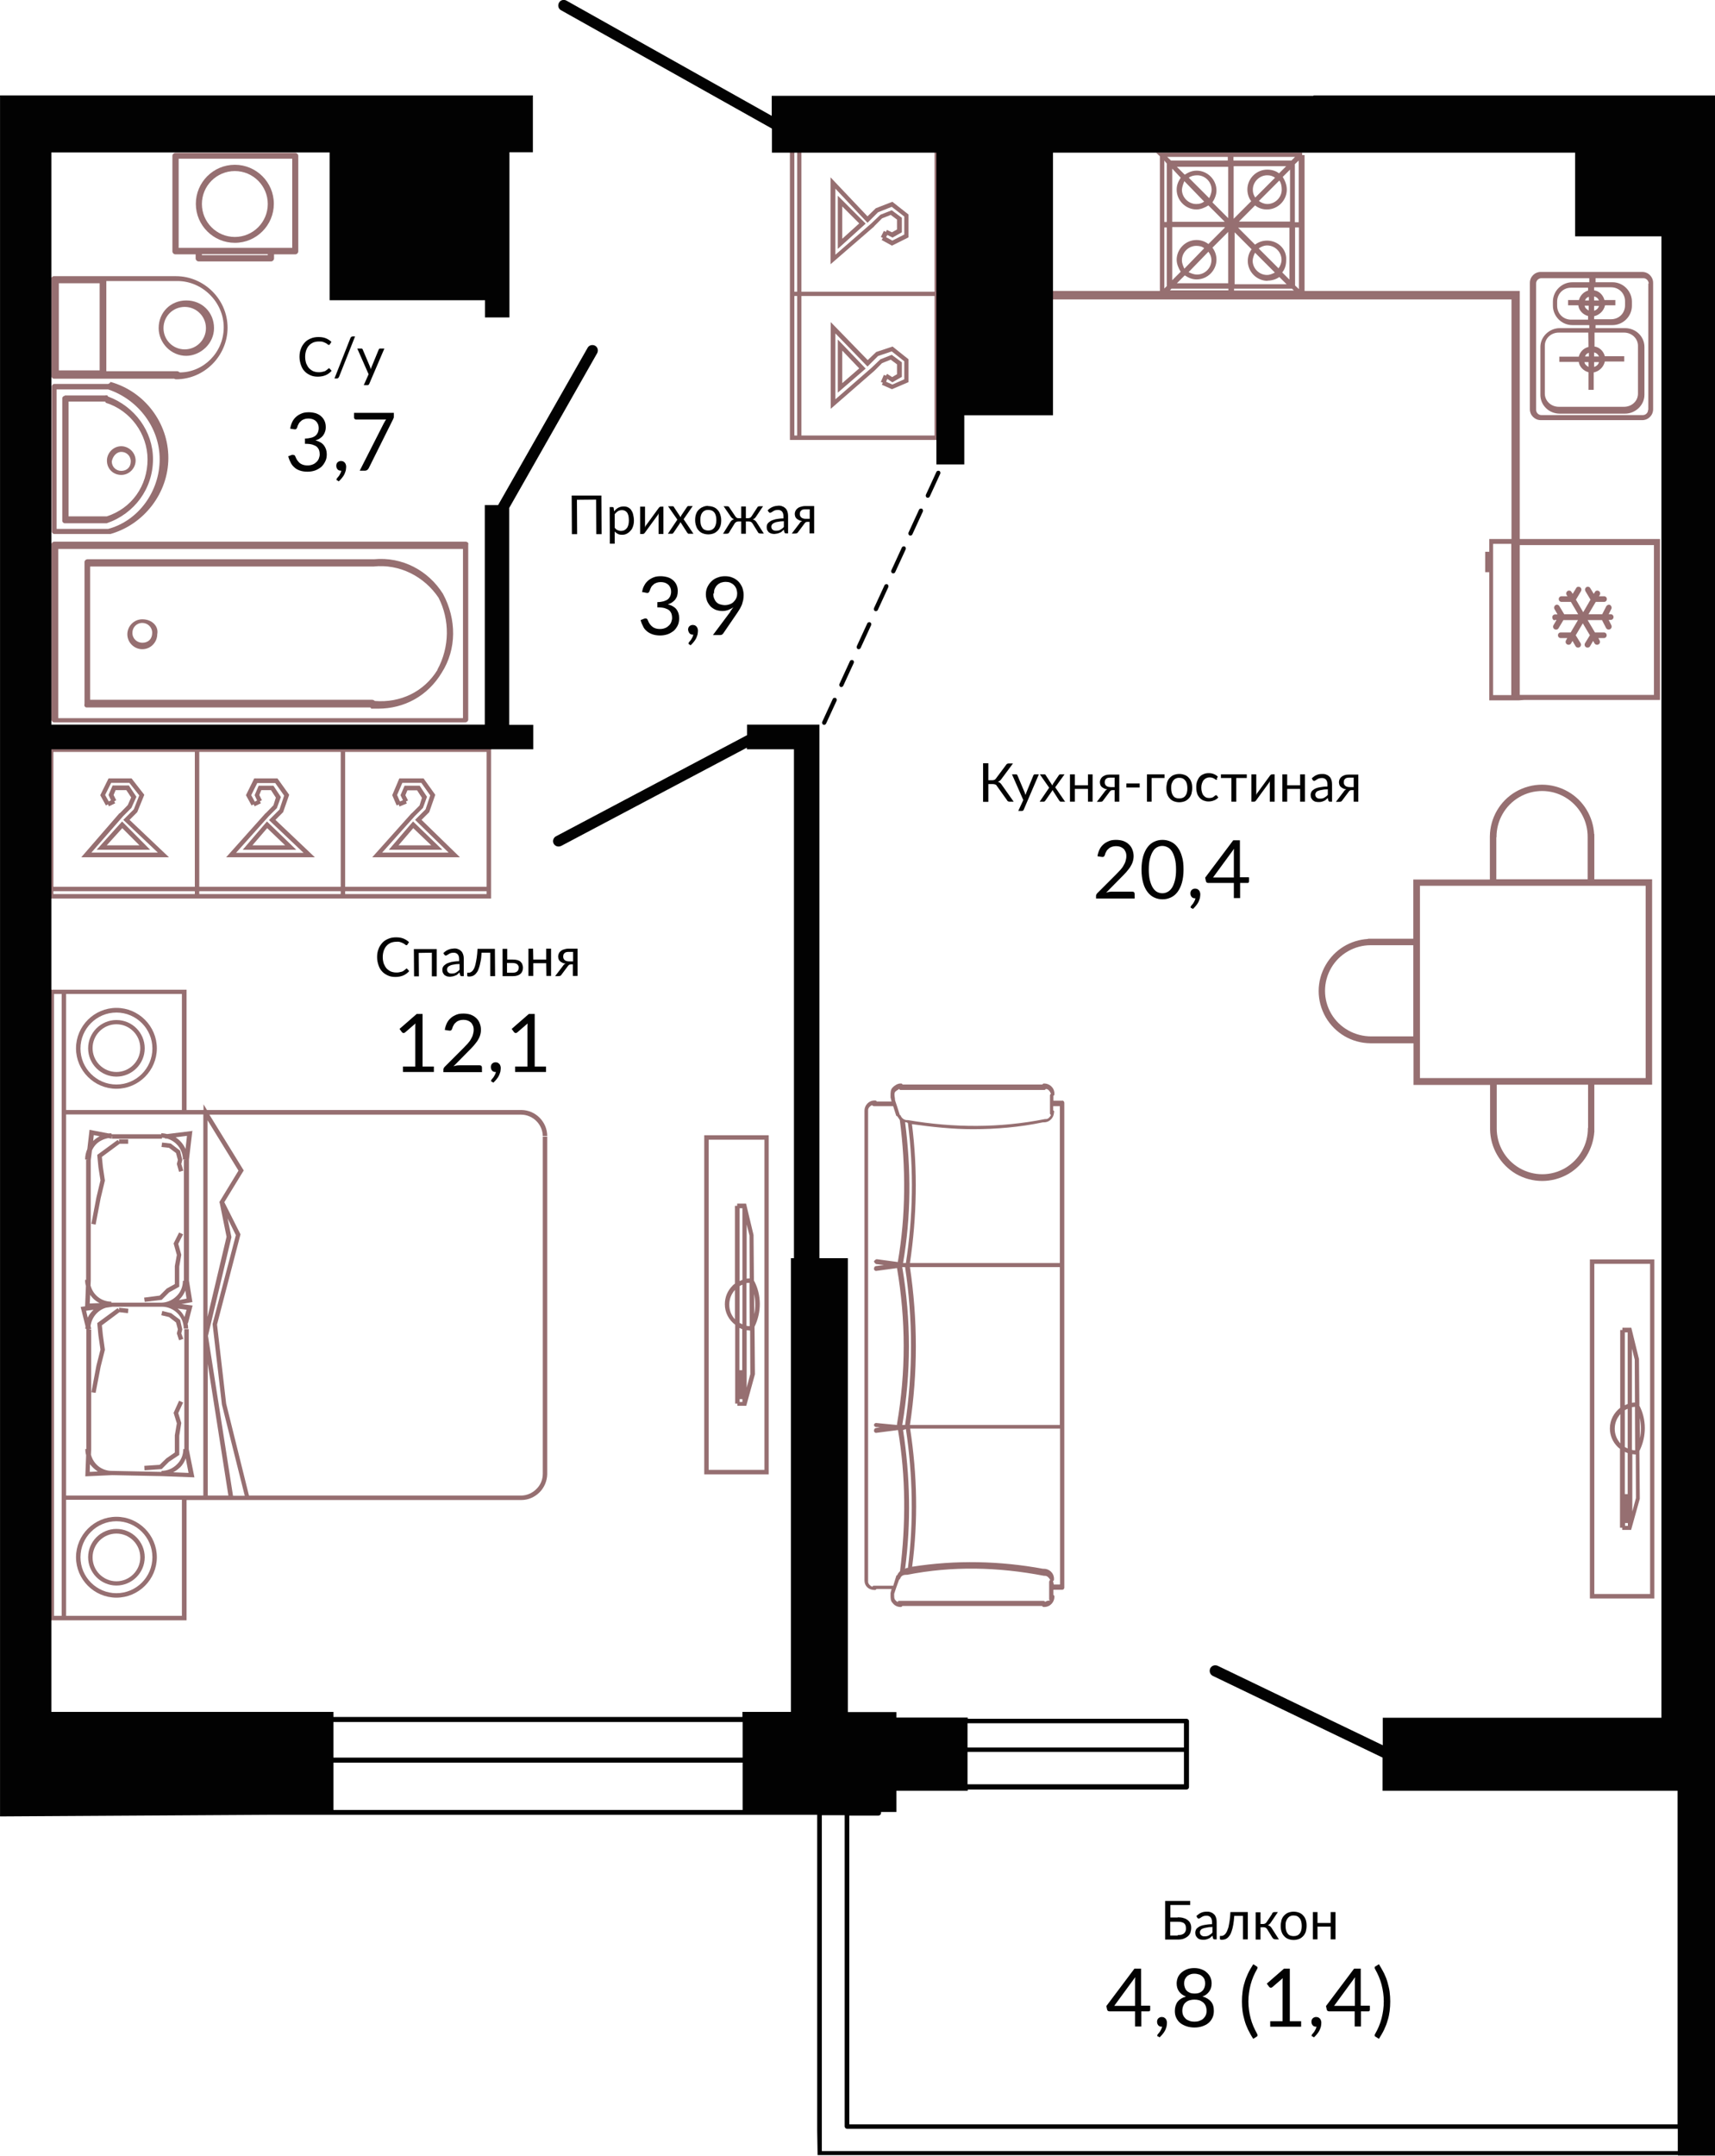 <?xml version="1.0" encoding="UTF-8"?>
<!DOCTYPE svg PUBLIC "-//W3C//DTD SVG 1.1//EN" "http://www.w3.org/Graphics/SVG/1.1/DTD/svg11.dtd">
<!-- Creator: CorelDRAW 2020 (64-Bit) -->
<svg xmlns="http://www.w3.org/2000/svg" xml:space="preserve" width="101.085mm" height="126.997mm" version="1.1" style="shape-rendering:geometricPrecision; text-rendering:geometricPrecision; image-rendering:optimizeQuality; fill-rule:evenodd; clip-rule:evenodd"
viewBox="0 0 84.87 106.63"
 xmlns:xlink="http://www.w3.org/1999/xlink"
 xmlns:xodm="http://www.corel.com/coreldraw/odm/2003">
 <defs>
  <style type="text/css">
   <![CDATA[
    .fil1 {fill:#020202;fill-rule:nonzero}
    .fil0 {fill:#966F71;fill-rule:nonzero}
   ]]>
  </style>
 </defs>
 <g id="Слой_x0020_1">
  <g id="_1689524240">
   <g id="_3180365975136">
    <path class="fil0" d="M75.21 26.66l0 -12.27 -10.65 0 0 -6.72 -0.12 0 0 -0.12 -7.23 0 0.19 0.18 0 6.66 -10.5 0 0 0.42 27.9 0 0 11.85 -1.1 0 0 0.63 -0.2 0 0 1.01 0.2 0 0 6.34 1.46 0 0.26 -0.02 6.73 0 0 -7.96 -6.73 0 -0.2 0 -0 -0.01 0 0 -0 -0zm-12.48 -12.78c0.2,0 0.42,-0.06 0.58,-0.18l0.36 0.36 -2.57 0 0 -2.57 0.84 0.84c-0.12,0.15 -0.19,0.36 -0.19,0.58 0,0.54 0.45,0.98 0.98,0.98l0 0zm0.36 -0.4c-0.12,0.06 -0.24,0.12 -0.39,0.12 -0.39,0 -0.71,-0.33 -0.71,-0.71 0.01,-0.14 0.07,-0.3 0.12,-0.39l0.98 0.98zm-0.8 -1.19c0.12,-0.09 0.26,-0.15 0.42,-0.15 0.39,0 0.71,0.33 0.71,0.71 0,0.15 -0.06,0.3 -0.15,0.42l-0.98 -0.98zm1.16 1.19c0.15,-0.18 0.2,-0.39 0.2,-0.63 0.03,-0.53 -0.41,-0.95 -0.95,-0.95 -0.24,0 -0.45,0.09 -0.59,0.2l-0.84 -0.84 2.54 0 0 2.57 -0.36 -0.36 0 -0zm-2.15 -2.51l0.81 -0.81c0.19,0.15 0.39,0.2 0.59,0.2 0.54,0 0.98,-0.45 0.98,-0.98 0,-0.24 -0.09,-0.45 -0.2,-0.63l0.36 -0.36 0 2.57 -2.54 0 0 0 -0 0zm0.82 -1.2c-0.06,-0.09 -0.12,-0.2 -0.12,-0.39 0,-0.39 0.33,-0.71 0.71,-0.71 0.15,0 0.26,0.03 0.39,0.12l-0.98 0.98zm1.19 -0.84c0.09,0.12 0.12,0.28 0.12,0.45 0,0.39 -0.33,0.71 -0.71,0.71 -0.15,0 -0.3,-0.06 -0.42,-0.15l1.01 -1.01zm-0.02 -0.36c-0.15,-0.12 -0.36,-0.18 -0.58,-0.18 -0.54,0 -0.98,0.45 -0.98,0.98 0,0.2 0.06,0.42 0.19,0.58l-0.87 0.87 0 -2.6 2.6 0 -0.35 0.35 0 0zm-2.22 5.8l0 -0.09 2.87 0 0.09 0.09 -2.97 0 -0 0zm3.02 -0.25l0 -2.87 0.19 0 0 3.05 -0.19 -0.18zm0.18 -3.13l-0.19 0 0 -2.87 0.19 -0.18 0 3.06 0 0zm-3.23 -3.23l3.05 0 -0.18 0.18 -2.87 0 0 -0.18 0 0 0 0zm-1.82 0.68c-0.24,0 -0.42,0.09 -0.59,0.2l-0.39 -0.39 2.54 0 0 2.54 -0.78 -0.78c0.12,-0.18 0.2,-0.39 0.2,-0.59 0,-0.54 -0.45,-0.98 -0.98,-0.98l0 0zm-0.39 0.35c0.12,-0.09 0.26,-0.12 0.42,-0.12 0.39,0 0.71,0.33 0.71,0.71 0,0.15 -0.06,0.3 -0.12,0.42l-1.01 -1.01zm0.76 1.18c-0.12,0.09 -0.24,0.12 -0.39,0.12 -0.39,0 -0.71,-0.33 -0.71,-0.71 0.01,-0.14 0.07,-0.3 0.12,-0.42l0.98 1.01zm-1.16 -1.18c-0.12,0.18 -0.2,0.36 -0.2,0.59 0,0.54 0.45,0.98 0.98,0.98 0.2,0 0.42,-0.09 0.59,-0.2l0.81 0.81 -2.6 0 0 -2.63 0.42 0.45zm2.18 2.44l0 0.03 -0.81 0.81c-0.15,-0.12 -0.36,-0.2 -0.59,-0.2 -0.54,0 -0.98,0.45 -0.98,0.98 0,0.2 0.09,0.42 0.2,0.59l-0.42 0.42 0 -2.63 2.6 0 0 0zm-0.81 1.22c0.09,0.12 0.15,0.25 0.15,0.42 0,0.39 -0.33,0.71 -0.71,0.71 -0.15,0 -0.3,-0.06 -0.42,-0.12l0.98 -1.01zm-1.19 0.84c-0.06,-0.14 -0.12,-0.26 -0.12,-0.42 0,-0.39 0.33,-0.71 0.71,-0.71 0.15,0 0.3,0.03 0.39,0.12l-0.98 1.01zm0.02 0.33c0.19,0.12 0.36,0.2 0.59,0.2 0.54,0 0.98,-0.45 0.98,-0.98 0,-0.24 -0.09,-0.45 -0.2,-0.59l0.78 -0.78 0 2.54 -2.54 0 0.38 -0.38 -0 0zm2.13 -5.86l0 0.18 -2.81 0 -0.19 -0.18 3 0zm-3.14 0.18l0.12 0.15 0 2.89 -0.12 0 0 -3.05zm0 3.31l0.12 0 0 2.9 -0.12 0.12 0 -3.02zm0.36 3.03l2.81 0 0 0.08 -2.89 0 0.07 -0.08 0 0zm15.91 20.1l0 -7.48 0.9 0 0 2.06 0 0 0 5.42 -0.9 0zm7.96 -0.01l-6.64 0 0 -5.41 0 -2 6.64 0 0 7.42z"/>
    <path class="fil0" d="M76.25 13.45c-0.3,0 -0.54,0.24 -0.54,0.54l0 6.25c0,0.3 0.24,0.54 0.54,0.54l5.02 0c0.3,0 0.54,-0.24 0.54,-0.54l0 -6.25c0,-0.3 -0.24,-0.54 -0.54,-0.54 0,0 -5.02,0 -5.02,0zm2.64 1.21c0.12,0.03 0.19,0.09 0.24,0.2l-0.24 0 0 -0.2zm0 0.47l0.24 0c-0.03,0.12 -0.12,0.2 -0.24,0.24l0 -0.24zm0 0.51c0.26,-0.06 0.48,-0.26 0.54,-0.54l0.51 0 0 -0.26 -0.54 0c-0.06,-0.24 -0.26,-0.45 -0.51,-0.48l0 -0.15 0.84 0c0.39,0 0.69,0.3 0.69,0.69l0 0.2c0,0.39 -0.3,0.69 -0.69,0.69l-0.84 0 0 -0.14 0 -0zm0 1.79c0.12,0.03 0.19,0.09 0.24,0.2l-0.24 0 0 -0.2zm0 0.48l0.24 0c-0.03,0.12 -0.12,0.2 -0.24,0.24l0 -0.24zm-0.01 0.51c0.26,-0.06 0.48,-0.26 0.54,-0.54l0.96 0 0 -0.26 -0.96 0c-0.06,-0.24 -0.26,-0.45 -0.51,-0.48l0 -0.69 1.46 0c0.39,0 0.69,0.3 0.69,0.65l0 2.37c0,0.36 -0.3,0.65 -0.69,0.65l-3.23 0c-0.39,0 -0.69,-0.3 -0.69,-0.65l0 -2.37c0,-0.36 0.3,-0.65 0.69,-0.65l1.46 0 0.01 0.71c-0.24,0.06 -0.42,0.24 -0.48,0.48l-0.96 0 0 0.26 0.96 0c0.03,0.24 0.24,0.45 0.48,0.51l0 0.87 0.26 0 0 -0.87 0 0 -0 -0zm-0.47 -0.51l0.2 0 0 0.24c-0.09,-0.06 -0.18,-0.12 -0.2,-0.24zm0.22 -0.28l-0.19 0c0.03,-0.09 0.09,-0.15 0.19,-0.18l0 0.18zm2.94 -3.61l0 6.25 -0.01 0c0,0.15 -0.12,0.26 -0.26,0.26l-5.02 0c-0.15,0 -0.26,-0.12 -0.26,-0.26l0 -6.25c0,-0.15 0.12,-0.26 0.26,-0.26l2.37 0 0 0.2 -0.84 0c-0.51,0 -0.96,0.42 -0.96,0.96l0 0.2c0,0.51 0.42,0.96 0.96,0.96l0.84 0 0 0.15 -1.46 0c-0.51,0 -0.96,0.42 -0.96,0.93l0 2.37c0,0.51 0.42,0.93 0.96,0.93l3.23 0c0.51,0 0.96,-0.42 0.96,-0.93l0 -2.37c0,-0.51 -0.42,-0.93 -0.96,-0.93l-1.46 0 0 -0.15 0.84 0c0.51,0 0.96,-0.42 0.96,-0.96l0 -0.2c0,-0.51 -0.42,-0.96 -0.96,-0.96l-0.84 0 0 -0.2 2.37 0c0.14,-0 0.26,0.12 0.26,0.27l0 0zm-3.46 1.1c0.03,0.24 0.24,0.45 0.48,0.51l0 0.18 -0.84 0c-0.39,0 -0.69,-0.3 -0.69,-0.69l0 -0.2c0,-0.39 0.3,-0.69 0.69,-0.69l0.84 0 0 0.14c-0.22,0.07 -0.39,0.24 -0.45,0.47l-0.54 0 0 0.26 0.51 0 0 0 -0 0 -0 -0zm0.31 0l0.2 0 0 0.24c-0.09,-0.06 -0.18,-0.12 -0.2,-0.24zm0.02 -0.26c0.03,-0.09 0.09,-0.15 0.19,-0.18l0 0.18 -0.19 0z"/>
    <path class="fil0" d="M76.91 30.66l0.12 0 -0.15 0.26c-0.04,0.07 -0.02,0.16 0.05,0.2 0.07,0.04 0.16,0.02 0.2,-0.05l0.24 -0.4 0.72 0 -0.36 0.61 -0.49 0c-0.08,0 -0.14,0.06 -0.14,0.14 0,0.08 0.06,0.14 0.14,0.14l0.32 0 -0.06 0.11c-0.04,0.07 -0.02,0.16 0.05,0.2 0.07,0.04 0.16,0.02 0.2,-0.05l0.07 -0.12 0.15 0.26c0.04,0.07 0.13,0.09 0.2,0.05 0.07,-0.04 0.09,-0.13 0.05,-0.2l-0.24 -0.39 0.35 -0.59 0.35 0.59 -0.24 0.39c-0.04,0.07 -0.02,0.16 0.05,0.2 0.07,0.04 0.16,0.02 0.2,-0.05l0.15 -0.26 0.07 0.12c0.04,0.07 0.13,0.09 0.2,0.05 0.07,-0.04 0.09,-0.13 0.05,-0.2l-0.06 -0.11 0.27 0c0.08,0 0.14,-0.06 0.14,-0.14 0,-0.08 -0.06,-0.14 -0.14,-0.14l-0.44 0 -0.36 -0.61 0.71 0 0.2 0.39c0.04,0.07 0.12,0.1 0.2,0.06 0.07,-0.04 0.1,-0.12 0.06,-0.2l-0.13 -0.26 0.1 0c0.08,0 0.14,-0.06 0.14,-0.14 0,-0.08 -0.06,-0.14 -0.14,-0.14l-0.1 0 0.13 -0.26c0.04,-0.07 0,-0.16 -0.06,-0.2 -0.02,-0.01 -0.04,-0.01 -0.06,-0.01 -0.05,0 -0.1,0.03 -0.13,0.08l-0.2 0.39 -0.68 0 0.36 -0.61 0.41 0c0.08,0 0.14,-0.06 0.14,-0.14 0,-0.08 -0.06,-0.14 -0.14,-0.14l-0.25 0 0.04 -0.06c0.04,-0.07 0.02,-0.16 -0.05,-0.2 -0.02,-0.01 -0.05,-0.02 -0.07,-0.02 -0.05,0 -0.1,0.02 -0.12,0.07l-0.06 0.09 -0.17 -0.28c-0.03,-0.05 -0.07,-0.07 -0.12,-0.07 -0.02,0 -0.05,0 -0.07,0.02 -0.07,0.04 -0.09,0.13 -0.05,0.2l0.25 0.42 -0.36 0.62 -0.36 -0.62 0.25 -0.42c0.04,-0.07 0.02,-0.16 -0.05,-0.2 -0.02,-0.01 -0.05,-0.02 -0.07,-0.02 -0.05,0 -0.1,0.02 -0.12,0.07l-0.17 0.28 -0.06 -0.09c-0.03,-0.05 -0.07,-0.07 -0.12,-0.07 -0.02,0 -0.05,0 -0.07,0.02 -0.07,0.04 -0.09,0.13 -0.05,0.2l0.04 0.06 -0.29 0c-0.08,0 -0.14,0.06 -0.14,0.14 0,0.08 0.06,0.14 0.14,0.14l0.46 0 0.36 0.61 -0.69 0 -0.24 -0.4c-0.03,-0.05 -0.07,-0.07 -0.12,-0.07 -0.02,0 -0.05,0 -0.07,0.02 -0.07,0.04 -0.09,0.13 -0.05,0.2l0.15 0.26 -0.12 0c-0.08,0 -0.14,0.06 -0.14,0.14 0,0.09 0.06,0.16 0.14,0.16l-0 0z"/>
    <path class="fil0" d="M78.9 55.95l0 -2.3 2.86 0 0 -10.16 -2.86 0 0 -2.24 -0.01 0c-0.05,-0.86 -0.52,-1.65 -1.28,-2.09 -0.4,-0.23 -0.85,-0.35 -1.3,-0.35 -0.45,0 -0.9,0.12 -1.3,0.35 -0.79,0.46 -1.27,1.3 -1.28,2.21l-0 0 0 2.13 -3.79 0 0 2.93 -2.07 0c-0.01,0 -0.02,0 -0.03,0 0,0 0,0 -0,0l-0.14 0 0 0.01c-0.86,0.05 -1.65,0.52 -2.09,1.28 -0.47,0.8 -0.47,1.79 0,2.6 0.46,0.78 1.28,1.27 2.21,1.28l0 0 2.13 0 0 2.06 3.79 0 0 2.19 0 0c0.01,0.91 0.5,1.75 1.28,2.21 0.4,0.23 0.85,0.35 1.3,0.35 0.45,0 0.9,-0.12 1.3,-0.35 0.75,-0.44 1.22,-1.23 1.28,-2.09l0.01 -0 0 0 -0 0zm-8.96 -4.69l-2.08 0 0 0c-0.81,0 -1.57,-0.42 -1.98,-1.12 -0.41,-0.7 -0.41,-1.57 0,-2.27 0.4,-0.69 1.15,-1.12 1.95,-1.12l2.11 0 -0 4.52 0 0 0 -0zm4.12 -9.85l0 0c-0.01,-0.81 0.42,-1.57 1.12,-1.98 0.7,-0.41 1.57,-0.41 2.27,0 0.7,0.41 1.13,1.16 1.12,1.98l0 2.08 -4.52 0 0 -2.08zm-3.79 11.91l0 -9.51 11.17 0 0 9.51 -11.17 0zm8.31 2.47c0.01,0.81 -0.42,1.57 -1.12,1.98 -0.7,0.41 -1.57,0.41 -2.27,0 -0.7,-0.41 -1.13,-1.16 -1.12,-1.98l0 0 0 -2.14 4.52 0 0 2.14z"/>
    <path class="fil0" d="M52.57 54.44l-0.44 0 0 -0.25c0.05,0 0.05,-0.05 0.05,-0.1 0,-0.3 -0.25,-0.5 -0.5,-0.5 -0.05,0 -0.05,0 -0.1,0.05l-6.92 0c0,-0.05 -0.05,-0.05 -0.1,-0.05 -0.14,0 -0.3,0.1 -0.39,0.2 -0.1,0.1 -0.1,0.25 -0.1,0.39 0,0.05 0,0.05 0,0.1l0.05 0.2 -0.74 0c0,-0.05 -0.05,-0.05 -0.1,-0.05 -0.3,0 -0.5,0.25 -0.5,0.5l0 23.14 0 0.05c0,0 0,0 0,0.05 0,0.27 0.2,0.47 0.5,0.47 0.05,0 0.05,0 0.1,-0.05l0.74 0 -0.05 0.2c0,0.05 0,0.05 0,0.1 0,0.14 0,0.3 0.1,0.39 0.1,0.14 0.25,0.2 0.39,0.2 0.05,0 0.05,0 0.1,-0.05l6.92 0c0,0.05 0.05,0.05 0.1,0.05 0.3,0 0.5,-0.25 0.5,-0.5 0,-0.05 0,-0.05 -0.05,-0.1l0 -0.25 0.44 0c0.05,0 0.1,-0.05 0.1,-0.1l0 -15.98 0 -8.01c0,-0.05 -0.05,-0.11 -0.1,-0.11l0 0zm-0.4 0.57c0,-0.05 0,-0.05 -0.05,-0.1l0 -0.2c-0.01,0 0.33,0 0.33,0l0 7.76 -7.42 0c0.34,-2.27 0.39,-4.6 0.1,-6.87 0.99,0.14 2.02,0.25 3.02,0.25 1.14,0 2.32,-0.1 3.46,-0.34 0,0 0,0 0.05,0 0.3,0 0.5,-0.25 0.5,-0.5l0 -0zm-7.48 15.72l0.14 -0.05c0.34,2.27 0.39,4.6 0.1,6.87 -0.05,0 -0.1,0 -0.14,0.05 0.3,-2.27 0.25,-4.6 -0.1,-6.87zm0.1 -15.23c0,0 0.09,0 0.14,0.05 0.3,2.32 0.25,4.65 -0.1,6.92l-0.14 0c0.4,-2.32 0.4,-4.65 0.1,-6.97zm0 7.17c0.39,2.57 0.39,5.19 0,7.81l-0.14 0c0.44,-2.57 0.44,-5.19 0,-7.81l0.14 0zm0.24 0l7.42 0 0 7.81 -7.42 0c0.39,-2.57 0.39,-5.19 0,-7.81zm-0.68 -8.71c0.05,-0.05 0.1,-0.05 0.14,-0.1l0.05 0.05 7.12 0c0.05,0 0.05,0 0.1,-0.05 0.1,0 0.2,0.1 0.25,0.25 -0.05,0 -0.05,0.05 -0.05,0.1l0 0.84c0,0.05 0,0.05 0.05,0.1 -0.05,0.1 -0.14,0.2 -0.25,0.2l-0.05 0c-2.22,0.44 -4.5,0.44 -6.78,0.05 0,0 0,0 -0.05,0 -0.14,0 -0.25,-0.1 -0.3,-0.2 0,0 0,-0.05 -0.05,-0.05l-0.14 -0.44 -0.1 -0.3 0 -0.05c-0.04,-0.25 -0.04,-0.34 0.06,-0.4l-0 0zm-0.14 24.47l-0.95 0c-0.05,0 -0.05,0 -0.1,0.05 -0.1,-0.05 -0.2,-0.14 -0.2,-0.25l0 -0.05c0,0 0,0 0,-0.05l0 -23.19c-0.01,-0.14 0.09,-0.23 0.19,-0.28 0,0 0.05,0.05 0.1,0.05l0.95 0 0.14 0.44c0,0.05 0.05,0.05 0.05,0.05 0.05,0.05 0.1,0.14 0.14,0.2 0.3,2.32 0.3,4.7 -0.1,7.02l-1.04 -0.14c-0.05,0 -0.1,0.05 -0.14,0.1 0,0.05 0.05,0.1 0.1,0.14l0.39 0.05 -0.39 0.05c-0.05,0 -0.1,0.05 -0.1,0.14 0,0.05 0.05,0.1 0.1,0.1l1.04 -0.14c0.44,2.57 0.44,5.15 0,7.71l0 0.05 -1.04 -0.1c-0.05,0 -0.1,0.05 -0.1,0.1 0,0.05 0.05,0.1 0.1,0.1l0.2 0 -0.2 0.05c-0.05,0 -0.1,0.05 -0.1,0.14 0,0.05 0.05,0.1 0.1,0.1l1.09 -0.14c0.39,2.32 0.39,4.65 0.1,6.98 -0.05,0.05 -0.1,0.1 -0.14,0.2 -0.05,0 -0.05,0.05 -0.05,0.05l-0.14 0.45 -0 -0zm7.76 0.75c-0.06,-0.04 -0.17,0 -0.26,0.05 0,-0.05 -0.05,-0.05 -0.1,-0.05l-7.12 0c-0.05,0 -0.05,0 -0.05,0.05 -0.05,0 -0.1,-0.05 -0.14,-0.1 -0.05,-0.05 -0.05,-0.14 -0.05,-0.25l0 -0.05 0.1 -0.3 0.14 -0.39 0.05 -0.05c0.05,-0.14 0.14,-0.2 0.3,-0.2 0,0 0,0 0.05,0 2.22,-0.44 4.5,-0.39 6.78,0.05 0,0 0,0 0.05,0 0.1,0 0.2,0.1 0.25,0.2 0,0 -0.05,0.05 -0.05,0.1l0 0.84c-0,0.05 -0,0.05 0.05,0.1l-0 -0zm0.48 -0.81l-0.3 0 -0.04 -0.18c0.05,0 0.05,-0.05 0.05,-0.1 0,-0.3 -0.25,-0.5 -0.5,-0.5 0,0 0,0 -0.05,0 -2.13,-0.39 -4.31,-0.44 -6.47,-0.1 0.3,-2.27 0.25,-4.55 -0.1,-6.83l7.42 0 -0 7.7 0 0 0 0z"/>
    <path class="fil0" d="M2.54 13.8l0 4.81c0,0.06 0.06,0.12 0.12,0.12l5.93 0c0,-0.02 0.06,0.03 0.12,0.03 1.42,0 2.55,-1.18 2.55,-2.55 0,-1.42 -1.18,-2.55 -2.55,-2.55l-6.05 0c-0.06,0 -0.13,0.06 -0.13,0.13l-0 -0zm2.72 0.1l0.01 0 3.51 0c1.24,0 2.29,1.05 2.29,2.29 0,1.24 -1,2.23 -2.18,2.23 0,0 -0.06,-0.06 -0.12,-0.06l-3.51 0 0 -4.46zm-2.35 0.11l2.02 0 0 4.31 -2.02 0c0,0 0,-4.31 0,-4.31z"/>
    <path class="fil0" d="M10.59 16.23c0,-0.78 -0.59,-1.37 -1.37,-1.37 -0.78,0 -1.37,0.59 -1.37,1.37 0,0.71 0.59,1.37 1.37,1.37 0.7,-0.01 1.37,-0.6 1.37,-1.37zm-2.5 0c0,-0.59 0.47,-1.05 1.05,-1.05 0.58,0 1.05,0.47 1.05,1.05 0,0.58 -0.47,1.05 -1.05,1.05 -0.59,0 -1.05,-0.47 -1.05,-1.05z"/>
    <path class="fil0" d="M2.54 35.59c0,0.06 0.06,0.14 0.14,0.14l20.35 0c0.06,0 0.14,-0.06 0.14,-0.14l0 -8.66c0.03,-0.06 -0.03,-0.14 -0.14,-0.14l-20.35 0c-0.06,0 -0.14,0.06 -0.14,0.14l0 8.66zm0.34 -8.44l20.03 0 0 8.37 -20.03 0 0 -8.37z"/>
    <path class="fil0" d="M18.52 27.66l-0.06 0 -14.14 0c-0.06,0 -0.14,0.06 -0.14,0.14l0 7.02c-0.03,0.1 0.03,0.17 0.1,0.17l14.02 0c0,0 0.06,0 0.06,0.06 0.14,0 0.2,0 0.35,0 1.29,0 2.45,-0.62 3.15,-1.78 0.74,-1.16 0.74,-2.64 0.06,-3.9 -0.73,-1.16 -2.02,-1.84 -3.41,-1.71l0 0zm3.13 5.47c-0.67,1.09 -1.84,1.64 -3.1,1.54 0,0 -0.06,-0.06 -0.14,-0.06l-13.95 0 0 -6.59 0.01 0 13.95 0 0.06 0c1.29,-0.14 2.51,0.49 3.22,1.54 0.56,1.09 0.56,2.44 -0.06,3.57l-0 -0z"/>
    <path class="fil0" d="M5.35 18.99l-2.67 0c-0.06,0 -0.12,0.06 -0.12,0.13l0 7.17c0,0.06 0.06,0.12 0.12,0.12l2.67 0c0,0 0,0 0.06,0 0,0 0,0 0.06,0 1.65,-0.47 2.86,-2.02 2.86,-3.76 0,-1.74 -1.18,-3.29 -2.86,-3.76 -0.06,0.1 -0.13,0.1 -0.13,0.1l0 -0zm2.55 3.73c0,1.58 -1.05,3.04 -2.55,3.44l-2.55 0 0 -6.9 2.55 0c1.49,0.5 2.55,1.9 2.55,3.45l0 -0z"/>
    <path class="fil0" d="M5.22 19.56l-2.02 0 0 0.02 0 0c-0.06,0 -0.12,0.06 -0.12,0.12l0 6.06c0,0.06 0.06,0.12 0.12,0.12l2.02 0c0,0 0,0 0.06,0 1.37,-0.47 2.29,-1.71 2.29,-3.17 0,-1.37 -0.9,-2.61 -2.23,-3.1 -0,-0.06 -0.06,-0.06 -0.13,-0.06l0 -0zm2.08 3.16c0,1.31 -0.78,2.42 -2.02,2.82l-1.89 0 0 -5.68 1.78 0c0,0 0.06,0 0.06,0.06 1.23,0.38 2.07,1.55 2.07,2.8l0 -0z"/>
    <path class="fil0" d="M6 23.49c0.4,0 0.71,-0.34 0.71,-0.71 0,-0.4 -0.34,-0.71 -0.71,-0.71 -0.4,0 -0.71,0.34 -0.71,0.71 0,0.41 0.31,0.71 0.71,0.71zm0 -1.14c0.25,0 0.47,0.19 0.47,0.47 0,0.28 -0.19,0.47 -0.47,0.47 -0.25,0 -0.47,-0.19 -0.47,-0.47 0.06,-0.29 0.26,-0.47 0.47,-0.47z"/>
    <path class="fil0" d="M9.84 12.93l3.57 0c0.08,0 0.15,-0.07 0.15,-0.15l0 -0.2 1.05 0c0.08,0 0.15,-0.07 0.15,-0.15l0 -4.72c0,-0.08 -0.07,-0.15 -0.15,-0.15l-5.93 0c-0.08,0 -0.15,0.07 -0.15,0.15l0 4.72c0,0.08 0.07,0.15 0.15,0.15l1 0 0 0.2c0,0.08 0.07,0.15 0.15,0.15l0 -0zm3.41 -0.31l-3.26 0 0 -0.05 3.26 0 0 0.05zm-4.41 -0.35l0 -4.42 5.62 0 0 4.41 -5.62 0 0 0z"/>
    <path class="fil0" d="M11.62 8.15c-1.07,0 -1.93,0.87 -1.93,1.93 0,1.07 0.87,1.93 1.93,1.93 1.07,0 1.93,-0.87 1.93,-1.93 0,-1.07 -0.87,-1.93 -1.93,-1.93zm0 3.57c-0.9,0 -1.63,-0.73 -1.63,-1.63 0,-0.9 0.73,-1.63 1.63,-1.63 0.9,0 1.63,0.73 1.63,1.63 -0,0.9 -0.73,1.63 -1.63,1.63z"/>
    <path class="fil0" d="M7.04 30.63c-0.42,0 -0.74,0.35 -0.74,0.74 0,0.42 0.35,0.74 0.74,0.74 0.42,0 0.74,-0.35 0.74,-0.74 0.08,-0.39 -0.25,-0.74 -0.74,-0.74zm0 1.16c-0.26,0 -0.49,-0.2 -0.49,-0.49 0,-0.26 0.2,-0.49 0.49,-0.49 0.26,0 0.49,0.2 0.49,0.49 0,0.29 -0.18,0.49 -0.49,0.49z"/>
    <path class="fil0" d="M26.86 56.19l0.22 0c0,-0.7 -0.57,-1.28 -1.27,-1.29l0 -0 -15.57 0 -0.17 -0.28 0 0.28 -0.84 0 0 -5.95 -5.95 0 -0.22 0 -0.61 0 0 31.19 0.61 0 0.22 0 5.95 0 0 -5.95 16.56 0 0 0 0.02 0 0 -0c0.33,-0 0.65,-0.14 0.89,-0.38 0.24,-0.24 0.37,-0.56 0.38,-0.89l0 0 0 -16.7 -0.22 0 0 16.67c0,0.29 -0.11,0.56 -0.32,0.76 -0.2,0.2 -0.47,0.32 -0.76,0.32l0 0 -13.46 0 -1.13 -4.55 -0.45 -3.91 1.16 -4.46 -0.8 -1.59 0.96 -1.57 -1.7 -2.76 15.42 0c0.59,0 1.08,0.48 1.08,1.08l-0 0zm-23.59 -7.03l5.73 0 0 5.74 -5.73 0c0,0 0,-5.74 0,-5.74zm-0.22 30.76l-0.38 0 0 -30.76 0.38 0 0 5.95 0 18.85 0 5.96 0 0zm5.95 0l-5.73 0 0 -5.74 5.73 0 0 5.74zm1.28 -5.95l0 -6.51 1.02 6.51 -1.02 0zm0.24 -8.49l-0 0.02 0.46 3.97 1.13 4.51 -0.58 0 -1.24 -7.91 1.16 -4.87 0 -0.02 -0.19 -0.92 0.41 0.83 -1.15 4.39 -0 -0zm0.33 -6.03l0.02 0.04 0.34 1.68 -0.94 3.96 0 -9.72 1.53 2.49 -0.95 1.56 0 -0zm-0.79 6.6l0 0.01 0 0.01 0 7.9 -0.84 0 -5.95 0 0 -18.85 5.95 0 0.84 0 0 10.93 0 -0z"/>
    <path class="fil0" d="M5.76 49.85c-1.1,0 -2,0.9 -2,2 0,1.1 0.9,2 2,2 1.1,0 2,-0.9 2,-2 0,-1.1 -0.9,-2 -2,-2zm0 3.79c-0.98,0 -1.78,-0.8 -1.78,-1.78 0,-0.98 0.8,-1.78 1.78,-1.78 0.98,0 1.78,0.8 1.78,1.78 0,0.98 -0.8,1.78 -1.78,1.78z"/>
    <path class="fil0" d="M5.76 50.45c-0.77,0 -1.4,0.63 -1.4,1.4 0,0.77 0.63,1.4 1.4,1.4 0.77,0 1.4,-0.63 1.4,-1.4 0,-0.77 -0.62,-1.4 -1.4,-1.4zm0 2.57c-0.65,0 -1.18,-0.53 -1.18,-1.18 0,-0.65 0.53,-1.18 1.18,-1.18 0.65,0 1.18,0.53 1.18,1.18 -0,0.65 -0.53,1.18 -1.18,1.18z"/>
    <path class="fil0" d="M5.76 79.02c1.1,0 2,-0.9 2,-2 0,-1.1 -0.9,-2 -2,-2 -1.1,0 -2,0.9 -2,2 0,1.1 0.9,2 2,2zm0 -3.78c0.98,0 1.78,0.8 1.78,1.78 0,0.98 -0.8,1.78 -1.78,1.78 -0.98,0 -1.78,-0.8 -1.78,-1.78 -0,-0.98 0.8,-1.78 1.78,-1.78z"/>
    <path class="fil0" d="M5.76 78.42c0.77,0 1.4,-0.63 1.4,-1.4 0,-0.77 -0.63,-1.4 -1.4,-1.4 -0.77,0 -1.4,0.63 -1.4,1.4 0,0.77 0.63,1.4 1.4,1.4zm0 -2.57c0.65,0 1.18,0.53 1.18,1.18 0,0.65 -0.53,1.18 -1.18,1.18 -0.65,0 -1.18,-0.53 -1.18,-1.18 0,-0.65 0.53,-1.18 1.18,-1.18z"/>
    <polygon class="fil0" points="4.87,57.74 4.97,58.38 4.77,59.22 4.52,60.53 4.73,60.57 4.98,59.26 5.19,58.39 5.09,57.72 5.04,57.22 5.92,56.57 6.34,56.57 6.34,56.35 5.89,56.35 5.89,56.47 5.82,56.38 4.81,57.12 "/>
    <polygon class="fil0" points="8,64.29 8.37,63.92 8.87,63.64 8.87,62.64 8.97,62.06 8.82,61.52 9.06,61.05 8.86,60.96 8.59,61.5 8.75,62.07 8.65,62.62 8.65,63.51 8.25,63.73 7.9,64.08 7.13,64.18 7.16,64.39 "/>
    <polygon class="fil0" points="8.71,57.03 8.8,57.37 8.75,57.57 8.86,57.96 9.07,57.9 8.97,57.57 9.02,57.37 8.91,56.91 8.45,56.56 8.02,56.51 7.99,56.73 8.36,56.77 "/>
    <path class="fil0" d="M9.49 55.94l-1.22 0.15c-0.09,-0.02 -0.19,-0.04 -0.29,-0.04l0 0.05 -2.43 0 -0.04 -0.01 0 -0.04 0 0c-0.05,0 -0.09,0.01 -0.14,0.01l-0.94 -0.18 -0.11 0.95c-0.07,0.16 -0.11,0.34 -0.11,0.52l0.05 0 0 0.01 0.11 0.01 -0.11 0 0 5.93 -0.05 0c0,0.11 0.01,0.2 0.04,0.3l-0.04 1.01 -0.22 0.03 0.24 0.96c-0,0.04 -0.01,0.07 -0.01,0.12l0.04 0 0.01 0.04 0 5.91 -0.05 0c0,0.1 0.01,0.2 0.04,0.3l-0.04 1.05 1.33 -0.06 2.47 0.05 0 0 1.6 0.06 -0.28 -1.39 0 -5.94 -0.22 0 0 5.93 -0.05 0c0,0.29 -0.11,0.56 -0.32,0.76 -0.2,0.2 -0.47,0.32 -0.76,0.32l0 0.05 -2.44 -0.05 0 0.11 -0 -0.11 -0.02 0 0 0c-0.5,0 -0.91,-0.34 -1.03,-0.8l0.01 -0.25 -0.05 0c0,0 0,0 0,-0l0.05 0 0 -5.95 -0.11 0 0.11 -0.03 -0.03 -0.14c0.06,-0.43 0.36,-0.78 0.76,-0.9l0.33 -0.05 2.44 0c0.59,0 1.08,0.48 1.08,1.08l0.22 0c0,-0.09 -0.01,-0.17 -0.03,-0.26l0.02 0 0.23 -0.88 -0.55 -0.07 0.54 -0.1 -0.17 -1.06 0 -5.99 0.17 -1.43 -0 0zm-0.59 16.65c0.14,-0.14 0.23,-0.29 0.29,-0.46l0.14 0.72 -0.76 -0.03c0.11,-0.06 0.22,-0.13 0.32,-0.23l-0 0zm0.35 -16.4l-0.07 0.64c-0.1,-0.24 -0.28,-0.44 -0.49,-0.58l0.56 -0.07 -0 0zm-3.71 0.02l0 0.11 2.47 0 0 -0.05c0.06,0 0.11,0.01 0.16,0.02l0 0.03 0.08 -0.01c0.46,0.12 0.8,0.54 0.8,1.04l0.05 0 0 0.01 0.11 0.01 -0.11 0 0 5.98 -0.05 0c0,0.29 -0.11,0.56 -0.32,0.76 -0.2,0.2 -0.48,0.32 -0.76,0.32l-2.44 0 0 0.11 -0 -0.11 -0.02 0 0 0 0 0 0 -0.05c-0.5,0 -0.91,-0.34 -1.03,-0.8l0.01 -0.25 -0.05 0c0,0 0,0 0,-0l0.05 0 0 -5.95 0.06 -0.48c0.05,-0.11 0.12,-0.22 0.21,-0.31 0.16,-0.16 0.38,-0.26 0.6,-0.3l0.16 0.03 0.01 -0.13 -0 0zm-0.91 -0.07l0.3 0.06c-0.12,0.06 -0.23,0.14 -0.32,0.23l-0 0 0.03 -0.3 0 0zm0.3 8.31l-0.49 0.02 0.02 -0.43c0.12,0.18 0.28,0.32 0.47,0.41l0 0zm-0.09 8.33l-0.4 0.02 0.01 -0.38c0.11,0.14 0.24,0.26 0.39,0.36l0 0zm-0.5 -7.61l-0.08 -0.34 0.37 -0.05c-0.12,0.11 -0.22,0.24 -0.29,0.39l-0 0zm4.89 -0.39l-0.1 0.36c-0.08,-0.17 -0.2,-0.31 -0.34,-0.42l0.44 0.06 -0 -0zm-0.4 -0.46c0.02,-0.02 0.05,-0.03 0.06,-0.06 0.12,-0.12 0.22,-0.27 0.28,-0.43l0.06 0.4 -0.41 0.08 -0 0z"/>
    <polygon class="fil0" points="8.86,69.28 8.59,69.88 8.75,70.4 8.65,70.99 8.65,71.84 8.23,72.13 7.9,72.45 7.14,72.5 7.15,72.72 8,72.66 8.36,72.3 8.87,71.96 8.87,71.01 8.97,70.38 8.82,69.89 9.06,69.37 "/>
    <polygon class="fil0" points="6.33,64.95 6.35,64.73 5.89,64.68 5.89,64.79 5.82,64.7 4.81,65.44 4.87,66.06 4.97,66.75 4.77,67.54 4.52,68.86 4.73,68.89 4.98,67.59 5.19,66.76 5.09,66.04 5.04,65.55 5.91,64.9 "/>
    <polygon class="fil0" points="8.97,65.95 9.02,65.75 8.91,65.28 8.47,64.95 8.03,64.84 7.98,65.05 8.36,65.14 8.71,65.41 8.8,65.75 8.75,65.95 8.86,66.29 9.07,66.22 "/>
    <path class="fil0" d="M13.14 40.22l-1.95 2.18 4.39 0 -1.95 -1.85 0.38 -0.38 0.3 -0.86 -0.58 -0.81 -1.15 0 -0.41 0.83 0.28 0.51 0.1 -0.06 0.05 0.1 0.31 -0.15 -0.05 -0.1 0.1 -0.05 -0.13 -0.26 0.1 -0.24 0.48 0 0.24 0.37 -0.12 0.38 -0.38 0.39 0 -0zm0.4 -1.36l-0.74 0 -0.2 0.47 0.12 0.26 -0.11 0.06 -0.18 -0.32 0.3 -0.6 0.89 0 0.44 0.62 -0.23 0.69 -0.52 0.52 1.71 1.62 -3.34 0 1.61 -1.8 0.41 -0.41 0.2 -0.55 -0.37 -0.56 0 0z"/>
    <path class="fil0" d="M12.01 42.03l2.65 0 -1.45 -1.4 -1.2 1.4zm2.1 -0.22l-1.62 0 0.73 -0.85 0.89 0.85 0 0z"/>
    <path class="fil0" d="M20.37 40.22l-1.95 2.18 4.34 0 -1.9 -1.85 0.38 -0.38 0.3 -0.86 -0.58 -0.81 -1.2 0 -0.35 0.83 0.22 0.51 0.1 -0.05 0.04 0.1 0.36 -0.15 -0.04 -0.1 0.1 -0.05 -0.13 -0.26 0.1 -0.24 0.48 0 0.24 0.37 -0.12 0.38 -0.39 0.39 -0 -0zm0.39 -1.36l-0.74 0 -0.2 0.47 0.12 0.25 -0.15 0.06 -0.14 -0.32 0.26 -0.6 0.94 0 0.44 0.62 -0.23 0.69 -0.52 0.52 1.66 1.62 -3.29 0 1.61 -1.8 0.41 -0.41 0.2 -0.55 -0.37 -0.56z"/>
    <path class="fil0" d="M19.24 42.03l2.65 0 -1.45 -1.4 -1.2 1.4zm2.1 -0.22l-1.62 0 0.73 -0.85 0.89 0.85 0 0z"/>
    <path class="fil0" d="M2.42 44.44l7.22 0 0.22 0 7 0 0.22 0 7.22 0 0 -7.47 -7.22 0 -0.22 0 -7 0 -0.22 0 -7.23 0 0 7.47 -0 0zm0.22 -0.22l0 -0.14 7 0 0 0.14 -7 0zm7.22 0l0 -0.14 7 0 0 0.14 -7 0zm7.22 0l0 -0.14 7 0 0 0.14 -7 0zm7 -7.03l0 6.67 -7 0 0 -6.67 7 0zm-7.22 0l0 6.67 -7 0 0 -6.67 7 0zm-7.22 0l0 6.67 -7 0 0 -6.67 7 0z"/>
    <path class="fil0" d="M5.91 40.22l-1.89 2.18 4.34 0 -1.95 -1.85 0.38 -0.38 0.35 -0.86 -0.63 -0.81 -1.14 0 -0.41 0.83 0.28 0.51 0.1 -0.06 0.05 0.1 0.31 -0.15 -0.05 -0.1 0.1 -0.05 -0.13 -0.26 0.1 -0.24 0.53 0 0.24 0.36 -0.17 0.38 -0.39 0.4 0 -0zm0.45 -1.37l-0.79 0 -0.2 0.47 0.12 0.26 -0.11 0.06 -0.18 -0.32 0.3 -0.6 0.9 0 0.49 0.62 -0.27 0.69 -0.52 0.52 1.71 1.62 -3.29 0 1.57 -1.8 0.41 -0.41 0.25 -0.55 -0.38 -0.57 -0 -0z"/>
    <path class="fil0" d="M4.78 42.03l2.65 0 -1.39 -1.4 -1.26 1.4zm2.12 -0.22l-1.62 0 0.77 -0.85 0.85 0.85z"/>
    <path class="fil0" d="M46.47 14.65l0 -0.22 0 -7.16 -7.38 0 0 7.16 0 0.22 0 7.11 7.38 0 0 -7.11 0 -0zm-0.22 -0.22l-6.59 0 0 -6.95 6.59 0 0 6.95zm-6.94 -6.95l0.14 0 0 6.95 -0.14 0 0 -6.95zm0 7.16l0.14 0 0 6.9 -0.14 0 0 -6.9zm6.94 6.9l-6.59 0 0 -6.9 6.59 0 0 6.9z"/>
    <path class="fil0" d="M43.26 18.35l0.39 -0.39 0.43 -0.17 0.31 0.23 0 0.49 -0.24 0.14 -0.25 -0.16 -0.06 0.09 -0.1 -0.04 -0.15 0.35 0.1 0.04 -0.05 0.1 0.5 0.22 0.82 -0.35 0 -1.13 -0.79 -0.63 -0.81 0.27 -0.42 0.4 -1.83 -1.88 0 4.29 2.16 -1.88 -0 0zm-1.93 -1.87l1.6 1.65 0.52 -0.52 0.68 -0.23 0.62 0.49 0 0.89 -0.59 0.26 -0.31 -0.14 0.06 -0.14 0.25 0.17 0.47 -0.27 0 -0.72 -0.5 -0.37 -0.56 0.22 -0.44 0.42 -1.79 1.56 0 -3.27 -0.01 0 0 0z"/>
    <path class="fil0" d="M41.46 19.42l1.38 -1.19 -1.38 -1.44 0 2.63zm0.22 -2.08l0.84 0.88 -0.84 0.73 0 -1.61z"/>
    <path class="fil0" d="M43.26 11.19l0.39 -0.39 0.43 -0.17 0.31 0.23 0 0.49 -0.25 0.14 -0.25 -0.12 -0.05 0.1 -0.1 -0.05 -0.15 0.3 0.1 0.05 -0.06 0.1 0.51 0.28 0.82 -0.41 0 -1.13 -0.8 -0.63 -0.82 0.32 -0.41 0.4 -1.83 -1.93 0 4.3 2.16 -1.87 -0 0zm-1.93 -1.87l1.6 1.7 0.52 -0.52 0.68 -0.27 0.62 0.48 0 0.89 -0.59 0.3 -0.31 -0.17 0.06 -0.11 0.26 0.13 0.46 -0.26 0 -0.72 -0.5 -0.37 -0.56 0.22 -0.44 0.42 -1.79 1.56 0 -3.27 -0.01 0 0 0 0 0z"/>
    <path class="fil0" d="M41.46 12.31l1.38 -1.25 -1.38 -1.38 0 2.63zm0.22 -2.1l0.84 0.84 -0.84 0.76 0 -1.6z"/>
    <path class="fil0" d="M34.85 72.92l3.19 0 0 -16.77 -3.19 0 0 16.77zm0.22 -16.55l2.76 0 0 16.33 -2.76 0 0 -16.33z"/>
    <path class="fil0" d="M37.31 63.36l-0.02 -2.28 -0.37 -1.55 -0.44 0 0 0.11 -0.11 0 0 3.85c-0.04,0.03 -0.09,0.06 -0.12,0.1 -0.25,0.25 -0.38,0.57 -0.38,0.92 0,0.41 0.2,0.78 0.51,1.01l0 3.9 0.11 0 0 0.11 0.44 0 0.43 -1.56 -0.02 -2.35c0.35,-0.72 0.35,-1.57 -0.02,-2.27l0 0zm-0.2 2.23c-0.06,-0 -0.11,-0 -0.17,-0.02l0 -2.11c0.05,-0.01 0.1,-0.01 0.15,-0.01l0.01 2.14c0,0 0,0 0,0zm-0.51 -1.98c0.04,-0.03 0.09,-0.05 0.14,-0.07l0 1.96c-0.05,-0.02 -0.09,-0.05 -0.14,-0.07l0 -1.82 0 -0zm0.5 -0.38c-0.05,0 -0.1,0 -0.15,0.01l0 -2.68 0.14 0.55 0.01 2.12 0 0zm-0.5 -3.47l0.14 0 0 3.54c-0.05,0.02 -0.09,0.04 -0.14,0.06l0 -3.6 0 0zm-0.51 4.76c0,-0.27 0.1,-0.52 0.28,-0.72l0 1.45c-0.18,-0.19 -0.28,-0.44 -0.28,-0.72l0 0zm0.64 1.22l0 2.03 -0.14 0 0 -2.09c0.05,0.02 0.09,0.04 0.14,0.06zm-0.13 3.46l0.14 0 0 0.14 -0.14 0 0 -0.14zm0.35 -0.57l0 -2.84c0.06,0.01 0.11,0.01 0.17,0.02l0.01 2.15 -0.18 0.67 0 -0zm0.37 -4.63c0.07,0.33 0.08,0.67 0.01,1l-0.01 -1z"/>
    <path class="fil0" d="M78.68 79.06l3.19 0 0 -16.77 -3.19 0 0 16.77zm0.22 -16.55l2.76 0 0 16.33 -2.76 0 0 -16.33z"/>
    <path class="fil0" d="M81.13 69.5l-0.02 -2.28 -0.38 -1.55 -0.44 0 0 0.11 -0.11 0 0 3.85c-0.31,0.24 -0.51,0.6 -0.51,1.02 0,0.35 0.14,0.67 0.38,0.91 0.04,0.04 0.08,0.07 0.12,0.1l0 3.9 0.11 0 0 0.11 0.44 0 0.43 -1.54 0 -0.01 -0.02 -2.35c0.36,-0.72 0.36,-1.57 -0.01,-2.27l0 -0zm-0.2 2.23c-0.06,-0 -0.11,-0 -0.17,-0.02l0 -2.11c0.05,-0.01 0.1,-0.01 0.15,-0.02l0.01 2.14c0,-0 0,0 0,0zm-0.52 -1.98c0.04,-0.03 0.09,-0.05 0.14,-0.07l0 1.96c-0.05,-0.02 -0.09,-0.05 -0.14,-0.07l0 -1.82zm0.5 -0.38c-0.05,0 -0.1,0 -0.15,0.01l0 -2.68 0.14 0.55 0.01 2.12 0 0zm-0.5 -3.47l0.14 0 0 3.54c-0.05,0.02 -0.09,0.04 -0.14,0.06l0 -3.6 0 0zm-0.5 4.76c0,-0.27 0.1,-0.52 0.28,-0.72l0 1.45c-0.18,-0.2 -0.28,-0.45 -0.28,-0.72l0 0zm0.64 1.21l0 2.03 -0.14 0 0 -2.09c0.05,0.02 0.09,0.04 0.14,0.06l0 0zm-0.13 3.46l0.14 0 0 0.14 -0.14 0 0 -0.14zm0.36 -0.57l0 -2.84c0.06,0.01 0.11,0.01 0.17,0.02l0.01 2.15 -0.18 0.67 0 -0zm0.37 -4.63c0.07,0.33 0.08,0.67 0.01,1l-0.01 -1z"/>
   </g>
   <g id="_3180365952480">
    <path class="fil1" d="M58.28 94.83c0.12,0 0.22,0.01 0.3,0.04 0.08,0.02 0.15,0.06 0.21,0.11 0.06,0.05 0.1,0.1 0.12,0.16 0.03,0.06 0.04,0.13 0.04,0.21 0,0.09 -0.02,0.17 -0.04,0.24 -0.03,0.07 -0.07,0.13 -0.13,0.18 -0.06,0.05 -0.13,0.09 -0.21,0.12 -0.08,0.03 -0.18,0.04 -0.28,0.04l-0.63 0 0 -1.91 1.24 0 0 0.2 -0.98 0 0 0.62 0.37 0 0 0zm-0 0.88c0.07,0 0.14,-0.01 0.19,-0.02 0.05,-0.02 0.1,-0.04 0.13,-0.07 0.03,-0.03 0.06,-0.07 0.07,-0.11 0.02,-0.04 0.02,-0.09 0.02,-0.14 0,-0.05 -0.01,-0.1 -0.02,-0.14 -0.02,-0.04 -0.04,-0.08 -0.07,-0.1 -0.03,-0.03 -0.08,-0.05 -0.13,-0.06 -0.05,-0.02 -0.12,-0.02 -0.19,-0.02l-0.37 0 0 0.68 0.37 0 0 0 0 0z"/>
    <path class="fil1" d="M59.21 94.76c0.08,-0.07 0.16,-0.13 0.24,-0.16 0.09,-0.04 0.18,-0.05 0.29,-0.05 0.08,0 0.14,0.01 0.2,0.04 0.06,0.02 0.11,0.06 0.15,0.1 0.04,0.04 0.07,0.1 0.09,0.16 0.02,0.06 0.03,0.13 0.03,0.21l0 0.86 -0.1 0c-0.02,0 -0.04,-0 -0.05,-0.01 -0.01,-0.01 -0.02,-0.02 -0.03,-0.04l-0.03 -0.13c-0.04,0.03 -0.07,0.06 -0.1,0.09 -0.03,0.02 -0.07,0.05 -0.11,0.06 -0.04,0.02 -0.08,0.03 -0.12,0.04 -0.04,0.01 -0.09,0.01 -0.14,0.01 -0.05,0 -0.1,-0.01 -0.15,-0.02 -0.05,-0.02 -0.09,-0.04 -0.12,-0.07 -0.03,-0.03 -0.06,-0.07 -0.08,-0.11 -0.02,-0.04 -0.03,-0.1 -0.03,-0.16 0,-0.05 0.02,-0.1 0.04,-0.15 0.03,-0.05 0.08,-0.09 0.14,-0.13 0.07,-0.04 0.15,-0.07 0.26,-0.09 0.11,-0.02 0.24,-0.04 0.39,-0.04l0 -0.1c0,-0.1 -0.02,-0.18 -0.07,-0.24 -0.05,-0.05 -0.11,-0.08 -0.2,-0.08 -0.06,0 -0.11,0.01 -0.15,0.02 -0.04,0.02 -0.07,0.03 -0.1,0.05 -0.03,0.02 -0.05,0.04 -0.08,0.05 -0.02,0.02 -0.04,0.02 -0.06,0.02 -0.02,0 -0.03,-0 -0.04,-0.01 -0.01,-0.01 -0.02,-0.02 -0.03,-0.03l-0.04 -0.08 0 -0zm0.77 0.55c-0.11,0 -0.2,0.01 -0.28,0.03 -0.08,0.01 -0.14,0.03 -0.19,0.05 -0.05,0.02 -0.08,0.05 -0.1,0.08 -0.02,0.03 -0.03,0.06 -0.03,0.1 0,0.04 0.01,0.07 0.02,0.09 0.01,0.02 0.03,0.05 0.05,0.06 0.02,0.02 0.04,0.03 0.07,0.04 0.03,0.01 0.06,0.01 0.09,0.01 0.04,0 0.08,-0 0.12,-0.01 0.04,-0.01 0.07,-0.02 0.1,-0.04 0.03,-0.02 0.06,-0.04 0.09,-0.06 0.03,-0.02 0.06,-0.05 0.08,-0.08l0 -0.28 0 0 0 -0z"/>
    <path class="fil1" d="M61.75 95.92l-0.24 0 0 -1.16 -0.43 0c-0.01,0.17 -0.03,0.32 -0.05,0.44 -0.02,0.12 -0.05,0.23 -0.08,0.32 -0.03,0.09 -0.06,0.16 -0.1,0.21 -0.04,0.06 -0.08,0.1 -0.12,0.13 -0.04,0.03 -0.08,0.05 -0.12,0.06 -0.04,0.01 -0.09,0.02 -0.13,0.02 -0.08,0 -0.11,-0.01 -0.11,-0.04l0 -0.15 0.07 0c0.03,0 0.06,-0 0.09,-0.02 0.03,-0.01 0.06,-0.03 0.09,-0.06 0.03,-0.03 0.06,-0.07 0.09,-0.13 0.03,-0.06 0.05,-0.13 0.08,-0.21 0.02,-0.09 0.04,-0.19 0.06,-0.32 0.02,-0.12 0.03,-0.27 0.04,-0.44l0.86 0 0 1.35 0 0 0 -0z"/>
    <path class="fil1" d="M62.95 94.64c0.01,-0.02 0.03,-0.04 0.05,-0.05 0.02,-0.01 0.04,-0.02 0.06,-0.02l0.18 0 -0.35 0.52c-0.02,0.03 -0.04,0.06 -0.07,0.08 -0.02,0.02 -0.05,0.04 -0.08,0.05 0.04,0.01 0.08,0.03 0.11,0.05 0.03,0.02 0.06,0.06 0.08,0.09l0.36 0.56 -0.16 0c-0.04,0 -0.08,-0.01 -0.1,-0.02 -0.02,-0.01 -0.04,-0.04 -0.06,-0.06l-0.26 -0.42c-0.04,-0.07 -0.1,-0.1 -0.19,-0.1l-0.14 0 0 0.61 -0.24 0 0 -1.35 0.24 0 0 0.58 0.13 0c0.07,0 0.13,-0.03 0.17,-0.09l0.28 -0.42 -0 0z"/>
    <path class="fil1" d="M64.02 94.55c0.1,0 0.19,0.02 0.27,0.05 0.08,0.03 0.15,0.08 0.2,0.14 0.06,0.06 0.1,0.13 0.13,0.22 0.03,0.09 0.04,0.18 0.04,0.29 0,0.11 -0.02,0.2 -0.04,0.29 -0.03,0.08 -0.07,0.16 -0.13,0.22 -0.06,0.06 -0.12,0.11 -0.2,0.14 -0.08,0.03 -0.17,0.05 -0.27,0.05 -0.1,0 -0.19,-0.02 -0.27,-0.05 -0.08,-0.03 -0.15,-0.08 -0.2,-0.14 -0.06,-0.06 -0.1,-0.13 -0.13,-0.22 -0.03,-0.08 -0.04,-0.18 -0.04,-0.29 0,-0.11 0.02,-0.2 0.04,-0.29 0.03,-0.09 0.07,-0.16 0.13,-0.22 0.06,-0.06 0.12,-0.11 0.2,-0.14 0.08,-0.03 0.17,-0.05 0.27,-0.05zm0 1.21c0.13,0 0.23,-0.04 0.3,-0.13 0.07,-0.09 0.1,-0.21 0.1,-0.37 0,-0.16 -0.03,-0.29 -0.1,-0.38 -0.07,-0.09 -0.16,-0.14 -0.3,-0.14 -0.07,0 -0.13,0.01 -0.18,0.04 -0.05,0.02 -0.09,0.06 -0.12,0.1 -0.03,0.04 -0.06,0.1 -0.08,0.16 -0.02,0.06 -0.02,0.14 -0.02,0.22 0,0.16 0.03,0.28 0.1,0.37 0.06,0.09 0.17,0.13 0.3,0.13l0 0z"/>
    <polygon class="fil1" points="66.09,94.57 66.09,95.92 65.85,95.92 65.85,95.29 65.2,95.29 65.2,95.92 64.97,95.92 64.97,94.57 65.2,94.57 65.2,95.11 65.85,95.11 65.85,94.57 "/>
   </g>
   <g id="_3180365956080">
    <path class="fil1" d="M56.92 99.21l0 0.2c0,0.02 -0.01,0.04 -0.02,0.05 -0.01,0.02 -0.03,0.02 -0.06,0.02l-0.36 0 0 0.75 -0.31 0 0 -0.75 -1.27 0c-0.03,0 -0.05,-0.01 -0.07,-0.02 -0.02,-0.02 -0.03,-0.03 -0.04,-0.06l-0.04 -0.18 1.39 -1.85 0.33 0 0 1.83 0.43 0 0 0 -0 0zm-0.75 0l0 -1.18c0,-0.04 0,-0.07 0,-0.11 0,-0.04 0.01,-0.08 0.01,-0.13l-1.04 1.42 1.03 0 0 0 0 -0z"/>
    <path class="fil1" d="M57.3 100.73c-0.01,-0.01 -0.02,-0.02 -0.02,-0.03 -0,-0.01 -0.01,-0.02 -0.01,-0.03 0,-0.01 0,-0.02 0.01,-0.03 0.01,-0.01 0.01,-0.02 0.02,-0.03 0.01,-0.02 0.03,-0.03 0.05,-0.06 0.02,-0.02 0.04,-0.05 0.06,-0.08 0.02,-0.03 0.04,-0.07 0.06,-0.11 0.02,-0.04 0.03,-0.08 0.04,-0.12 -0,0 -0.01,0 -0.01,0 -0,0 -0.01,0 -0.01,0 -0.07,0 -0.13,-0.02 -0.17,-0.07 -0.04,-0.05 -0.06,-0.1 -0.06,-0.18 0,-0.06 0.02,-0.12 0.06,-0.16 0.04,-0.04 0.1,-0.07 0.17,-0.07 0.04,0 0.08,0.01 0.11,0.02 0.03,0.02 0.06,0.04 0.08,0.06 0.02,0.02 0.04,0.06 0.05,0.09 0.01,0.03 0.02,0.07 0.02,0.11 0,0.06 -0.01,0.12 -0.02,0.19 -0.02,0.06 -0.04,0.13 -0.07,0.19 -0.03,0.06 -0.07,0.12 -0.12,0.18 -0.05,0.06 -0.1,0.12 -0.16,0.17l-0.06 -0.05 -0 -0z"/>
    <path class="fil1" d="M59.52 98.75c0.18,0.05 0.32,0.14 0.41,0.25 0.1,0.12 0.14,0.27 0.14,0.46 0,0.12 -0.02,0.24 -0.07,0.34 -0.05,0.1 -0.11,0.19 -0.2,0.26 -0.08,0.07 -0.19,0.12 -0.3,0.16 -0.12,0.04 -0.25,0.06 -0.39,0.06 -0.14,0 -0.27,-0.02 -0.39,-0.06 -0.12,-0.04 -0.22,-0.09 -0.31,-0.16 -0.09,-0.07 -0.15,-0.16 -0.2,-0.26 -0.05,-0.1 -0.07,-0.21 -0.07,-0.34 0,-0.18 0.05,-0.34 0.14,-0.46 0.1,-0.12 0.23,-0.2 0.41,-0.25 -0.15,-0.06 -0.26,-0.14 -0.34,-0.25 -0.08,-0.11 -0.12,-0.24 -0.12,-0.4 0,-0.1 0.02,-0.2 0.06,-0.3 0.04,-0.09 0.1,-0.17 0.18,-0.24 0.08,-0.07 0.17,-0.12 0.27,-0.16 0.11,-0.04 0.22,-0.06 0.36,-0.06 0.13,0 0.25,0.02 0.35,0.06 0.11,0.04 0.2,0.09 0.27,0.16 0.08,0.07 0.14,0.15 0.18,0.24 0.04,0.09 0.06,0.19 0.06,0.3 0,0.16 -0.04,0.29 -0.12,0.4 -0.08,0.11 -0.19,0.2 -0.34,0.25l-0 0zm-0.41 1.24c0.09,0 0.18,-0.01 0.25,-0.04 0.07,-0.03 0.14,-0.06 0.19,-0.11 0.05,-0.05 0.09,-0.1 0.12,-0.17 0.03,-0.06 0.04,-0.14 0.04,-0.22 0,-0.1 -0.02,-0.18 -0.05,-0.25 -0.03,-0.07 -0.08,-0.13 -0.13,-0.17 -0.06,-0.04 -0.12,-0.08 -0.19,-0.1 -0.07,-0.02 -0.15,-0.03 -0.23,-0.03 -0.08,0 -0.15,0.01 -0.23,0.03 -0.07,0.02 -0.14,0.05 -0.19,0.1 -0.06,0.04 -0.1,0.1 -0.13,0.17 -0.03,0.07 -0.05,0.15 -0.05,0.25 0,0.08 0.01,0.15 0.04,0.22 0.03,0.07 0.07,0.12 0.12,0.17 0.05,0.05 0.11,0.08 0.19,0.11 0.07,0.03 0.16,0.04 0.25,0.04zm0 -2.37c-0.08,0 -0.16,0.01 -0.22,0.04 -0.06,0.02 -0.12,0.06 -0.16,0.1 -0.04,0.04 -0.08,0.1 -0.1,0.15 -0.02,0.06 -0.03,0.12 -0.03,0.19 0,0.06 0.01,0.13 0.03,0.19 0.02,0.06 0.05,0.12 0.09,0.16 0.04,0.05 0.1,0.08 0.16,0.11 0.06,0.03 0.15,0.04 0.24,0.04 0.09,0 0.17,-0.01 0.24,-0.04 0.07,-0.03 0.12,-0.07 0.16,-0.11 0.04,-0.05 0.07,-0.1 0.09,-0.16 0.02,-0.06 0.03,-0.12 0.03,-0.19 0,-0.07 -0.01,-0.13 -0.03,-0.19 -0.02,-0.06 -0.06,-0.11 -0.1,-0.15 -0.04,-0.04 -0.1,-0.08 -0.16,-0.1 -0.07,-0.02 -0.14,-0.04 -0.23,-0.04l-0 0z"/>
    <path class="fil1" d="M61.78 98.99c0,0.28 0.04,0.56 0.11,0.83 0.07,0.27 0.18,0.52 0.32,0.77 0.02,0.04 0.03,0.07 0.02,0.1 -0.01,0.02 -0.03,0.04 -0.05,0.05l-0.16 0.1c-0.1,-0.15 -0.18,-0.3 -0.26,-0.46 -0.07,-0.15 -0.13,-0.3 -0.17,-0.45 -0.04,-0.15 -0.08,-0.3 -0.1,-0.46 -0.02,-0.15 -0.03,-0.31 -0.03,-0.48 0,-0.16 0.01,-0.32 0.03,-0.47 0.02,-0.16 0.05,-0.31 0.1,-0.46 0.04,-0.15 0.1,-0.3 0.17,-0.45 0.07,-0.15 0.16,-0.3 0.26,-0.46l0.16 0.1c0.02,0.01 0.04,0.03 0.05,0.05 0.01,0.02 0,0.05 -0.02,0.09 -0.14,0.24 -0.25,0.5 -0.32,0.77 -0.07,0.27 -0.11,0.55 -0.11,0.83l0 -0z"/>
    <path class="fil1" d="M64.39 99.97l0 0.27 -1.53 0 0 -0.27 0.61 0 0 -1.95c0,-0.06 0,-0.12 0.01,-0.18l-0.51 0.44c-0.02,0.02 -0.04,0.02 -0.05,0.03 -0.02,0 -0.03,0 -0.05,0 -0.02,-0 -0.03,-0.01 -0.04,-0.02 -0.01,-0.01 -0.02,-0.02 -0.03,-0.03l-0.11 -0.15 0.85 -0.74 0.29 0 0 2.6 0.56 0 0 -0z"/>
    <path class="fil1" d="M64.94 100.73c-0.01,-0.01 -0.02,-0.02 -0.02,-0.03 -0,-0.01 -0.01,-0.02 -0.01,-0.03 0,-0.01 0,-0.02 0.01,-0.03 0.01,-0.01 0.01,-0.02 0.02,-0.03 0.01,-0.02 0.03,-0.03 0.05,-0.06 0.02,-0.02 0.04,-0.05 0.06,-0.08 0.02,-0.03 0.04,-0.07 0.06,-0.11 0.02,-0.04 0.03,-0.08 0.04,-0.12 -0,0 -0.01,0 -0.01,0 -0,0 -0.01,0 -0.01,0 -0.07,0 -0.13,-0.02 -0.17,-0.07 -0.04,-0.05 -0.06,-0.1 -0.06,-0.18 0,-0.06 0.02,-0.12 0.06,-0.16 0.04,-0.04 0.1,-0.07 0.17,-0.07 0.04,0 0.08,0.01 0.11,0.02 0.03,0.02 0.06,0.04 0.08,0.06 0.02,0.02 0.04,0.06 0.05,0.09 0.01,0.03 0.02,0.07 0.02,0.11 0,0.06 -0.01,0.12 -0.02,0.19 -0.02,0.06 -0.04,0.13 -0.07,0.19 -0.03,0.06 -0.07,0.12 -0.12,0.18 -0.05,0.06 -0.1,0.12 -0.16,0.17l-0.06 -0.05 -0 -0z"/>
    <path class="fil1" d="M67.79 99.21l0 0.2c0,0.02 -0.01,0.04 -0.02,0.05 -0.01,0.02 -0.03,0.02 -0.06,0.02l-0.36 0 0 0.75 -0.31 0 0 -0.75 -1.27 0c-0.03,0 -0.05,-0.01 -0.07,-0.02 -0.02,-0.02 -0.03,-0.03 -0.04,-0.06l-0.04 -0.18 1.39 -1.85 0.33 0 0 1.83 0.43 0 0 0 -0 0zm-0.74 0l0 -1.18c0,-0.04 0,-0.07 0,-0.11 0,-0.04 0.01,-0.08 0.01,-0.13l-1.04 1.42 1.03 0 0 0 0 -0z"/>
    <path class="fil1" d="M68.48 98.99c0,-0.28 -0.04,-0.56 -0.11,-0.83 -0.07,-0.27 -0.18,-0.52 -0.32,-0.77 -0.01,-0.02 -0.02,-0.04 -0.02,-0.05 -0,-0.02 -0,-0.03 0,-0.04 0,-0.01 0.01,-0.02 0.02,-0.03 0.01,-0.01 0.02,-0.02 0.03,-0.02l0.16 -0.1c0.1,0.16 0.18,0.31 0.26,0.46 0.07,0.15 0.13,0.3 0.17,0.45 0.04,0.15 0.08,0.3 0.1,0.46 0.02,0.16 0.03,0.31 0.03,0.47 0,0.16 -0.01,0.32 -0.03,0.48 -0.02,0.15 -0.05,0.31 -0.1,0.46 -0.04,0.15 -0.1,0.3 -0.17,0.45 -0.07,0.15 -0.16,0.3 -0.26,0.46l-0.16 -0.1c-0.01,-0.01 -0.02,-0.01 -0.03,-0.02 -0.01,-0.01 -0.02,-0.02 -0.02,-0.03 -0,-0.01 -0,-0.02 -0,-0.04 0,-0.02 0.01,-0.03 0.02,-0.05 0.14,-0.24 0.25,-0.5 0.32,-0.77 0.07,-0.27 0.11,-0.55 0.11,-0.84l0 0z"/>
   </g>
   <g id="_3180365958720">
    <path class="fil1" d="M50.18 39.65l-0.23 0c-0.03,0 -0.05,-0.01 -0.07,-0.02 -0.02,-0.01 -0.04,-0.03 -0.05,-0.06l-0.5 -0.7c-0.02,-0.04 -0.05,-0.06 -0.08,-0.07 -0.03,-0.01 -0.06,-0.02 -0.11,-0.02l-0.23 0 0 0.88 -0.26 0 0 -1.91 0.26 0 0 0.84 0.2 0c0.04,0 0.07,-0.01 0.1,-0.02 0.03,-0.01 0.06,-0.04 0.08,-0.07l0.5 -0.67c0.01,-0.02 0.03,-0.04 0.05,-0.05 0.02,-0.01 0.04,-0.02 0.07,-0.02l0.22 0 -0.58 0.78c-0.04,0.06 -0.1,0.1 -0.17,0.13 0.05,0.01 0.09,0.03 0.12,0.06 0.03,0.03 0.06,0.06 0.09,0.11l0.58 0.82 0 -0z"/>
    <path class="fil1" d="M51.41 38.3l-0.75 1.75c-0.01,0.02 -0.02,0.03 -0.03,0.04 -0.01,0.01 -0.03,0.02 -0.06,0.02l-0.18 0 0.25 -0.54 -0.56 -1.27 0.2 0c0.02,0 0.04,0 0.05,0.02 0.01,0.01 0.02,0.02 0.02,0.03l0.36 0.85c0.01,0.04 0.03,0.08 0.04,0.12 0.01,-0.04 0.03,-0.08 0.04,-0.12l0.35 -0.85c0,-0.01 0.02,-0.03 0.03,-0.04 0.01,-0.01 0.03,-0.01 0.04,-0.01l0.19 -0 0 0 -0 0z"/>
    <path class="fil1" d="M52.73 39.65l-0.23 0c-0.02,0 -0.04,-0 -0.05,-0.02 -0.01,-0.01 -0.02,-0.02 -0.03,-0.03l-0.34 -0.53c-0,0.01 -0.01,0.02 -0.01,0.04 -0,0.01 -0.01,0.02 -0.02,0.03l-0.32 0.46c-0.01,0.01 -0.02,0.02 -0.03,0.03 -0.01,0.01 -0.02,0.02 -0.04,0.02l-0.21 0 0.47 -0.69 -0.46 -0.66 0.23 0c0.02,0 0.03,0 0.04,0.01 0.01,0.01 0.02,0.02 0.02,0.03l0.33 0.51c0.01,-0.03 0.02,-0.05 0.03,-0.08l0.29 -0.43c0.01,-0.01 0.02,-0.02 0.03,-0.03 0.01,-0.01 0.02,-0.01 0.03,-0.01l0.22 0 -0.46 0.64 0.48 0.7 0 0z"/>
    <polygon class="fil1" points="54.07,38.3 54.07,39.65 53.84,39.65 53.84,39.02 53.19,39.02 53.19,39.65 52.95,39.65 52.95,38.3 53.19,38.3 53.19,38.84 53.84,38.84 53.84,38.3 "/>
    <path class="fil1" d="M55.39 38.3l0 1.35 -0.23 0 0 -0.57 -0.1 0c-0.02,0 -0.05,0 -0.06,0.01 -0.02,0 -0.03,0.01 -0.04,0.02 -0.01,0.01 -0.02,0.02 -0.03,0.03 -0.01,0.01 -0.02,0.02 -0.03,0.04l-0.3 0.4c-0.02,0.03 -0.03,0.05 -0.06,0.06 -0.02,0.01 -0.05,0.02 -0.1,0.02l-0.16 0 0.39 -0.51c0.03,-0.05 0.07,-0.09 0.13,-0.11 -0.07,-0.01 -0.13,-0.02 -0.17,-0.05 -0.05,-0.02 -0.08,-0.05 -0.12,-0.08 -0.03,-0.03 -0.05,-0.07 -0.06,-0.1 -0.01,-0.04 -0.02,-0.08 -0.02,-0.12 0,-0.05 0.01,-0.09 0.03,-0.14 0.02,-0.04 0.05,-0.09 0.09,-0.12 0.04,-0.04 0.09,-0.06 0.16,-0.09 0.06,-0.02 0.14,-0.03 0.23,-0.03l0.46 0 0 -0 0 0zm-0.23 0.63l0 -0.47 -0.23 0c-0.05,0 -0.09,0.01 -0.13,0.02 -0.04,0.02 -0.06,0.03 -0.08,0.06 -0.02,0.02 -0.04,0.05 -0.04,0.08 -0.01,0.03 -0.01,0.06 -0.01,0.08 0,0.07 0.03,0.13 0.08,0.17 0.05,0.04 0.13,0.06 0.22,0.06l0.2 0 0 0 0 -0z"/>
    <polygon class="fil1" points="55.74,38.75 56.4,38.75 56.4,38.95 55.74,38.95 "/>
    <polygon class="fil1" points="57.63,38.48 56.99,38.48 56.99,39.65 56.76,39.65 56.76,38.3 57.63,38.3 "/>
    <path class="fil1" d="M58.36 38.28c0.1,0 0.19,0.02 0.27,0.05 0.08,0.03 0.15,0.08 0.2,0.14 0.06,0.06 0.1,0.13 0.13,0.22 0.03,0.09 0.04,0.18 0.04,0.29 0,0.11 -0.02,0.2 -0.04,0.29 -0.03,0.08 -0.07,0.16 -0.13,0.22 -0.06,0.06 -0.12,0.11 -0.2,0.14 -0.08,0.03 -0.17,0.05 -0.27,0.05 -0.1,0 -0.19,-0.02 -0.27,-0.05 -0.08,-0.03 -0.15,-0.08 -0.2,-0.14 -0.06,-0.06 -0.1,-0.13 -0.13,-0.22 -0.03,-0.08 -0.04,-0.18 -0.04,-0.29 0,-0.11 0.02,-0.2 0.04,-0.29 0.03,-0.09 0.07,-0.16 0.13,-0.22 0.06,-0.06 0.12,-0.11 0.2,-0.14 0.08,-0.03 0.17,-0.05 0.27,-0.05zm0 1.21c0.13,0 0.23,-0.04 0.3,-0.13 0.07,-0.09 0.1,-0.21 0.1,-0.37 0,-0.16 -0.03,-0.29 -0.1,-0.38 -0.07,-0.09 -0.16,-0.14 -0.3,-0.14 -0.07,0 -0.13,0.01 -0.18,0.04 -0.05,0.02 -0.09,0.06 -0.12,0.1 -0.03,0.04 -0.06,0.1 -0.08,0.16 -0.02,0.06 -0.02,0.14 -0.02,0.22 0,0.16 0.03,0.28 0.1,0.37 0.06,0.09 0.16,0.13 0.3,0.13l0 0z"/>
    <path class="fil1" d="M60.24 38.54c-0.01,0.01 -0.01,0.02 -0.02,0.02 -0.01,0 -0.02,0.01 -0.03,0.01 -0.01,0 -0.03,-0 -0.04,-0.02 -0.02,-0.01 -0.04,-0.02 -0.06,-0.04 -0.02,-0.01 -0.05,-0.02 -0.09,-0.04 -0.03,-0.01 -0.08,-0.02 -0.13,-0.02 -0.07,0 -0.12,0.01 -0.18,0.04 -0.05,0.02 -0.09,0.06 -0.13,0.1 -0.03,0.04 -0.06,0.1 -0.08,0.16 -0.02,0.06 -0.03,0.13 -0.03,0.21 0,0.08 0.01,0.15 0.03,0.22 0.02,0.06 0.04,0.12 0.08,0.16 0.03,0.04 0.08,0.08 0.12,0.1 0.05,0.02 0.1,0.03 0.16,0.03 0.06,0 0.1,-0.01 0.14,-0.02 0.04,-0.01 0.07,-0.03 0.09,-0.05 0.02,-0.02 0.04,-0.03 0.06,-0.05 0.02,-0.01 0.03,-0.02 0.05,-0.02 0.02,0 0.04,0.01 0.04,0.02l0.07 0.09c-0.03,0.04 -0.06,0.07 -0.1,0.09 -0.04,0.03 -0.08,0.05 -0.12,0.06 -0.04,0.02 -0.09,0.03 -0.14,0.04 -0.05,0.01 -0.1,0.01 -0.14,0.01 -0.08,0 -0.16,-0.02 -0.24,-0.05 -0.07,-0.03 -0.14,-0.08 -0.19,-0.14 -0.05,-0.06 -0.1,-0.13 -0.12,-0.22 -0.03,-0.09 -0.04,-0.18 -0.04,-0.3 0,-0.1 0.01,-0.19 0.04,-0.28 0.03,-0.08 0.07,-0.16 0.12,-0.22 0.05,-0.06 0.12,-0.11 0.2,-0.14 0.08,-0.04 0.17,-0.05 0.27,-0.05 0.1,0 0.18,0.02 0.25,0.05 0.07,0.03 0.14,0.07 0.19,0.13l-0.06 0.09 -0 -0z"/>
    <polygon class="fil1" points="61.7,38.48 61.18,38.48 61.18,39.65 60.94,39.65 60.94,38.48 60.42,38.48 60.42,38.3 61.7,38.3 "/>
    <path class="fil1" d="M63.08 38.3l0 1.35 -0.24 0 0 -0.92c0,-0.02 0,-0.04 0,-0.06 0,-0.02 0,-0.04 0.01,-0.06 -0.01,0.02 -0.02,0.03 -0.02,0.05 -0.01,0.02 -0.02,0.03 -0.02,0.04l-0.65 0.89c-0.01,0.01 -0.02,0.03 -0.04,0.04 -0.02,0.01 -0.03,0.02 -0.05,0.02l-0.14 0 0 -1.35 0.24 0 0 0.92c0,0.02 0,0.04 -0,0.06 -0,0.02 -0,0.04 -0.01,0.06 0.01,-0.02 0.02,-0.03 0.02,-0.05 0.01,-0.02 0.02,-0.03 0.02,-0.04l0.65 -0.89c0.01,-0.01 0.02,-0.03 0.04,-0.04 0.02,-0.01 0.03,-0.02 0.05,-0.02l0.14 0 0 0 0 0z"/>
    <polygon class="fil1" points="64.58,38.3 64.58,39.65 64.34,39.65 64.34,39.02 63.7,39.02 63.7,39.65 63.46,39.65 63.46,38.3 63.7,38.3 63.7,38.84 64.34,38.84 64.34,38.3 "/>
    <path class="fil1" d="M64.92 38.49c0.08,-0.07 0.16,-0.13 0.24,-0.16 0.09,-0.04 0.18,-0.05 0.29,-0.05 0.08,0 0.14,0.01 0.2,0.04 0.06,0.02 0.11,0.06 0.15,0.1 0.04,0.04 0.07,0.1 0.09,0.16 0.02,0.06 0.03,0.13 0.03,0.21l0 0.86 -0.1 0c-0.02,0 -0.04,-0 -0.05,-0.01 -0.01,-0.01 -0.02,-0.02 -0.03,-0.04l-0.03 -0.13c-0.04,0.03 -0.07,0.06 -0.1,0.09 -0.03,0.02 -0.07,0.05 -0.11,0.06 -0.04,0.02 -0.08,0.03 -0.12,0.04 -0.04,0.01 -0.09,0.01 -0.14,0.01 -0.05,0 -0.1,-0.01 -0.15,-0.02 -0.05,-0.02 -0.09,-0.04 -0.12,-0.07 -0.03,-0.03 -0.06,-0.07 -0.08,-0.11 -0.02,-0.04 -0.03,-0.1 -0.03,-0.16 0,-0.05 0.02,-0.1 0.04,-0.15 0.03,-0.05 0.08,-0.09 0.14,-0.13 0.07,-0.04 0.15,-0.07 0.26,-0.09 0.11,-0.02 0.24,-0.04 0.39,-0.04l0 -0.1c0,-0.1 -0.02,-0.18 -0.07,-0.24 -0.05,-0.05 -0.11,-0.08 -0.2,-0.08 -0.06,0 -0.11,0.01 -0.15,0.02 -0.04,0.02 -0.07,0.03 -0.1,0.05 -0.03,0.02 -0.05,0.04 -0.08,0.05 -0.02,0.02 -0.04,0.02 -0.06,0.02 -0.02,0 -0.03,-0 -0.04,-0.01 -0.01,-0.01 -0.02,-0.02 -0.03,-0.03l-0.04 -0.08 0 -0zm0.77 0.55c-0.11,0 -0.2,0.01 -0.28,0.03 -0.08,0.01 -0.14,0.03 -0.19,0.05 -0.05,0.02 -0.08,0.05 -0.1,0.08 -0.02,0.03 -0.03,0.06 -0.03,0.1 0,0.04 0.01,0.07 0.02,0.09 0.01,0.02 0.03,0.05 0.05,0.06 0.02,0.02 0.04,0.03 0.07,0.04 0.03,0.01 0.06,0.01 0.09,0.01 0.04,0 0.08,-0 0.12,-0.01 0.04,-0.01 0.07,-0.02 0.1,-0.04 0.03,-0.02 0.06,-0.04 0.09,-0.06 0.03,-0.02 0.06,-0.05 0.08,-0.08l0 -0.28 0 0 0 -0z"/>
    <path class="fil1" d="M67.22 38.3l0 1.35 -0.23 0 0 -0.57 -0.1 0c-0.02,0 -0.05,0 -0.06,0.01 -0.02,0 -0.03,0.01 -0.04,0.02 -0.01,0.01 -0.02,0.02 -0.03,0.03 -0.01,0.01 -0.02,0.02 -0.03,0.04l-0.3 0.4c-0.02,0.03 -0.03,0.05 -0.06,0.06 -0.02,0.01 -0.05,0.02 -0.1,0.02l-0.16 0 0.39 -0.51c0.03,-0.05 0.07,-0.09 0.13,-0.11 -0.07,-0.01 -0.13,-0.02 -0.17,-0.05 -0.05,-0.02 -0.08,-0.05 -0.12,-0.08 -0.03,-0.03 -0.05,-0.07 -0.06,-0.1 -0.01,-0.04 -0.02,-0.08 -0.02,-0.12 0,-0.05 0.01,-0.09 0.03,-0.14 0.02,-0.04 0.05,-0.09 0.09,-0.12 0.04,-0.04 0.09,-0.06 0.16,-0.09 0.06,-0.02 0.14,-0.03 0.23,-0.03l0.46 0 0 -0 0 0zm-0.23 0.63l0 -0.47 -0.23 0c-0.05,0 -0.09,0.01 -0.13,0.02 -0.04,0.02 -0.06,0.03 -0.08,0.06 -0.02,0.02 -0.04,0.05 -0.04,0.08 -0.01,0.03 -0.01,0.06 -0.01,0.08 0,0.07 0.03,0.13 0.08,0.17 0.05,0.04 0.13,0.06 0.22,0.06l0.2 0 0 0 0 -0z"/>
   </g>
   <g id="_3180365965680">
    <path class="fil1" d="M20.11 47.9c0.01,0 0.03,0.01 0.04,0.02l0.1 0.11c-0.08,0.09 -0.17,0.16 -0.28,0.21 -0.11,0.05 -0.25,0.08 -0.4,0.08 -0.14,0 -0.26,-0.02 -0.37,-0.07 -0.11,-0.05 -0.21,-0.11 -0.29,-0.2 -0.08,-0.08 -0.14,-0.19 -0.18,-0.31 -0.04,-0.12 -0.07,-0.25 -0.07,-0.4 0,-0.14 0.02,-0.28 0.07,-0.4 0.04,-0.12 0.11,-0.22 0.19,-0.31 0.08,-0.09 0.18,-0.15 0.3,-0.2 0.12,-0.05 0.24,-0.07 0.38,-0.07 0.14,0 0.26,0.02 0.36,0.06 0.1,0.04 0.2,0.1 0.28,0.18l-0.08 0.12c-0,0.01 -0.01,0.02 -0.02,0.02 -0.01,0.01 -0.02,0.01 -0.03,0.01 -0.02,0 -0.04,-0.01 -0.06,-0.03 -0.02,-0.02 -0.05,-0.04 -0.09,-0.06 -0.04,-0.02 -0.08,-0.04 -0.14,-0.06 -0.06,-0.02 -0.12,-0.03 -0.21,-0.02 -0.1,0 -0.19,0.02 -0.27,0.05 -0.08,0.04 -0.15,0.08 -0.21,0.15 -0.06,0.06 -0.1,0.14 -0.14,0.24 -0.03,0.09 -0.05,0.2 -0.05,0.32 0,0.12 0.02,0.22 0.05,0.32 0.04,0.09 0.08,0.17 0.14,0.24 0.06,0.06 0.13,0.11 0.21,0.15 0.08,0.03 0.17,0.05 0.26,0.05 0.06,0 0.11,-0 0.15,-0.01 0.05,-0.01 0.09,-0.02 0.13,-0.03 0.04,-0.01 0.08,-0.03 0.11,-0.06 0.03,-0.02 0.07,-0.05 0.1,-0.08 0.01,-0.01 0.03,-0.02 0.04,-0.02l0 -0z"/>
    <polygon class="fil1" points="21.61,48.29 21.37,48.29 21.37,47.12 20.72,47.13 20.73,48.29 20.49,48.29 20.48,46.94 21.61,46.94 "/>
    <path class="fil1" d="M21.95 47.13c0.07,-0.07 0.16,-0.13 0.24,-0.16 0.09,-0.04 0.18,-0.05 0.29,-0.06 0.08,0 0.14,0.01 0.2,0.04 0.06,0.02 0.11,0.06 0.15,0.1 0.04,0.04 0.07,0.1 0.09,0.16 0.02,0.06 0.03,0.13 0.03,0.21l0 0.86 -0.1 0c-0.02,0 -0.04,-0 -0.05,-0.01 -0.01,-0.01 -0.02,-0.02 -0.03,-0.04l-0.03 -0.13c-0.04,0.03 -0.07,0.06 -0.1,0.09 -0.03,0.03 -0.07,0.05 -0.11,0.06 -0.04,0.02 -0.08,0.03 -0.12,0.04 -0.04,0.01 -0.09,0.01 -0.14,0.02 -0.05,0 -0.1,-0.01 -0.15,-0.02 -0.05,-0.02 -0.09,-0.04 -0.12,-0.06 -0.03,-0.03 -0.06,-0.07 -0.08,-0.11 -0.02,-0.04 -0.03,-0.1 -0.03,-0.16 0,-0.05 0.01,-0.1 0.04,-0.15 0.03,-0.05 0.08,-0.09 0.14,-0.13 0.06,-0.04 0.15,-0.07 0.26,-0.1 0.11,-0.02 0.24,-0.04 0.39,-0.04l0 -0.1c0,-0.1 -0.02,-0.18 -0.07,-0.24 -0.05,-0.05 -0.11,-0.08 -0.2,-0.08 -0.06,0 -0.11,0.01 -0.15,0.02 -0.04,0.02 -0.07,0.03 -0.1,0.05 -0.03,0.02 -0.05,0.04 -0.08,0.05 -0.02,0.01 -0.04,0.02 -0.06,0.02 -0.02,0 -0.03,-0 -0.04,-0.01 -0.01,-0.01 -0.02,-0.02 -0.03,-0.03l-0.05 -0.07 0 -0zm0.77 0.55c-0.11,0 -0.2,0.01 -0.28,0.03 -0.08,0.01 -0.14,0.03 -0.19,0.06 -0.05,0.02 -0.08,0.05 -0.1,0.08 -0.02,0.03 -0.03,0.06 -0.03,0.1 0,0.04 0.01,0.07 0.02,0.09 0.01,0.03 0.03,0.05 0.05,0.06 0.02,0.02 0.04,0.03 0.07,0.04 0.03,0.01 0.06,0.01 0.09,0.01 0.04,0 0.08,-0 0.12,-0.01 0.04,-0.01 0.07,-0.02 0.1,-0.04 0.03,-0.02 0.06,-0.04 0.09,-0.06 0.03,-0.02 0.06,-0.05 0.08,-0.08l-0 -0.28 0 -0z"/>
    <path class="fil1" d="M24.5 48.28l-0.24 0 -0 -1.16 -0.43 0c-0.01,0.17 -0.02,0.32 -0.05,0.44 -0.02,0.12 -0.05,0.23 -0.08,0.32 -0.03,0.09 -0.06,0.16 -0.1,0.21 -0.04,0.06 -0.08,0.1 -0.12,0.13 -0.04,0.03 -0.08,0.05 -0.12,0.06 -0.04,0.01 -0.09,0.02 -0.13,0.02 -0.08,0 -0.11,-0.01 -0.11,-0.04l0 -0.15 0.07 0c0.03,0 0.06,-0 0.09,-0.02 0.03,-0.01 0.06,-0.03 0.09,-0.06 0.03,-0.03 0.06,-0.07 0.09,-0.13 0.03,-0.06 0.05,-0.13 0.07,-0.21 0.02,-0.09 0.04,-0.19 0.06,-0.32 0.02,-0.12 0.03,-0.27 0.04,-0.44l0.86 -0 0.01 1.35 0 -0z"/>
    <path class="fil1" d="M25.38 47.46c0.09,0 0.17,0.01 0.24,0.03 0.06,0.02 0.12,0.05 0.15,0.09 0.04,0.04 0.07,0.08 0.08,0.13 0.02,0.05 0.03,0.1 0.03,0.15 0,0.06 -0.01,0.12 -0.03,0.17 -0.02,0.05 -0.05,0.1 -0.09,0.13 -0.04,0.04 -0.09,0.07 -0.16,0.09 -0.06,0.02 -0.13,0.03 -0.21,0.03l-0.52 0 -0 -1.35 0.23 0 0 0.53 0.28 -0 0 0zm0.01 0.65c0.05,0 0.09,-0.01 0.12,-0.02 0.04,-0.01 0.06,-0.03 0.09,-0.05 0.02,-0.02 0.04,-0.05 0.05,-0.08 0.01,-0.03 0.02,-0.06 0.02,-0.1 0,-0.03 -0,-0.06 -0.02,-0.09 -0.01,-0.03 -0.03,-0.05 -0.05,-0.07 -0.02,-0.02 -0.05,-0.04 -0.09,-0.05 -0.04,-0.01 -0.08,-0.02 -0.13,-0.02l-0.29 0 0 0.48 0.29 0 0 0z"/>
    <polygon class="fil1" points="27.27,46.92 27.27,48.27 27.04,48.27 27.03,47.64 26.39,47.64 26.39,48.27 26.15,48.27 26.15,46.92 26.38,46.92 26.39,47.46 27.03,47.46 27.03,46.92 "/>
    <path class="fil1" d="M28.58 46.92l0 1.35 -0.23 0 -0 -0.57 -0.1 0c-0.02,0 -0.04,0 -0.06,0.01 -0.02,0 -0.03,0.01 -0.04,0.02 -0.01,0.01 -0.02,0.02 -0.03,0.03 -0.01,0.01 -0.02,0.02 -0.03,0.04l-0.3 0.4c-0.02,0.03 -0.03,0.05 -0.06,0.06 -0.02,0.01 -0.05,0.02 -0.1,0.02l-0.16 0 0.39 -0.51c0.03,-0.05 0.07,-0.09 0.13,-0.11 -0.07,-0.01 -0.13,-0.02 -0.17,-0.05 -0.05,-0.02 -0.09,-0.05 -0.12,-0.08 -0.03,-0.03 -0.05,-0.07 -0.06,-0.1 -0.01,-0.04 -0.02,-0.08 -0.02,-0.12 0,-0.05 0.01,-0.09 0.03,-0.14 0.02,-0.05 0.05,-0.09 0.09,-0.12 0.04,-0.04 0.09,-0.07 0.16,-0.09 0.06,-0.02 0.14,-0.04 0.23,-0.04l0.46 0 0 0zm-0.22 0.63l-0 -0.47 -0.23 0c-0.05,0 -0.09,0.01 -0.13,0.02 -0.04,0.02 -0.06,0.03 -0.08,0.06 -0.02,0.02 -0.04,0.05 -0.04,0.08 -0.01,0.03 -0.01,0.06 -0.01,0.08 0,0.07 0.03,0.13 0.08,0.17 0.05,0.04 0.13,0.06 0.22,0.06l0.2 0 0 -0z"/>
   </g>
   <g id="_3180365972208">
    <polygon class="fil1" points="29.77,26.42 29.51,26.42 29.5,24.71 28.55,24.72 28.56,26.42 28.3,26.42 28.29,24.51 29.76,24.51 "/>
    <path class="fil1" d="M30.4 25.28c0.06,-0.07 0.12,-0.13 0.2,-0.17 0.08,-0.04 0.16,-0.06 0.26,-0.06 0.08,0 0.15,0.01 0.21,0.04 0.06,0.03 0.12,0.07 0.16,0.13 0.04,0.06 0.08,0.13 0.1,0.22 0.02,0.09 0.04,0.18 0.04,0.3 0,0.1 -0.01,0.19 -0.04,0.28 -0.03,0.09 -0.06,0.16 -0.12,0.22 -0.05,0.06 -0.11,0.11 -0.18,0.15 -0.07,0.04 -0.15,0.06 -0.24,0.06 -0.08,0 -0.15,-0.01 -0.21,-0.04 -0.06,-0.03 -0.11,-0.07 -0.16,-0.12l0 0.6 -0.24 0 -0.01 -1.81 0.14 0c0.03,0 0.06,0.02 0.06,0.05l0.02 0.16 0 0zm0.02 0.82c0.04,0.06 0.09,0.1 0.14,0.12 0.05,0.02 0.11,0.04 0.17,0.04 0.13,0 0.22,-0.05 0.29,-0.14 0.07,-0.09 0.1,-0.22 0.1,-0.38 0,-0.09 -0.01,-0.16 -0.02,-0.23 -0.02,-0.06 -0.04,-0.12 -0.07,-0.16 -0.03,-0.04 -0.07,-0.07 -0.11,-0.09 -0.04,-0.02 -0.09,-0.03 -0.14,-0.03 -0.08,0 -0.14,0.02 -0.2,0.05 -0.06,0.04 -0.11,0.09 -0.16,0.15l0 0.65 0 0z"/>
    <path class="fil1" d="M32.83 25.06l0 1.35 -0.24 0 -0 -0.92c0,-0.02 0,-0.04 0,-0.06 0,-0.02 0,-0.04 0.01,-0.06 -0.01,0.02 -0.02,0.03 -0.02,0.05 -0.01,0.02 -0.02,0.03 -0.02,0.04l-0.65 0.89c-0.01,0.01 -0.02,0.03 -0.04,0.04 -0.01,0.01 -0.03,0.02 -0.05,0.02l-0.14 0 -0 -1.35 0.24 0 0 0.92c0,0.02 0,0.04 -0,0.06 -0,0.02 -0,0.04 -0.01,0.06 0.01,-0.02 0.02,-0.03 0.02,-0.05 0.01,-0.02 0.02,-0.03 0.02,-0.04l0.65 -0.89c0.01,-0.01 0.02,-0.03 0.04,-0.04 0.02,-0.01 0.03,-0.02 0.05,-0.02l0.14 0 0 0z"/>
    <path class="fil1" d="M34.32 26.4l-0.23 0c-0.02,0 -0.04,-0 -0.05,-0.02 -0.01,-0.01 -0.02,-0.02 -0.03,-0.03l-0.34 -0.53c-0,0.01 -0.01,0.02 -0.01,0.04 -0,0.01 -0.01,0.02 -0.02,0.03l-0.31 0.46c-0.01,0.01 -0.02,0.02 -0.03,0.03 -0.01,0.01 -0.02,0.02 -0.04,0.02l-0.21 0 0.47 -0.7 -0.46 -0.66 0.23 0c0.02,0 0.03,0 0.04,0.01 0.01,0.01 0.02,0.02 0.02,0.03l0.33 0.5c0.01,-0.03 0.02,-0.05 0.03,-0.08l0.29 -0.43c0.01,-0.01 0.02,-0.02 0.03,-0.03 0.01,-0.01 0.02,-0.01 0.03,-0.01l0.22 0 -0.45 0.65 0.48 0.71 -0 0z"/>
    <path class="fil1" d="M35.04 25.03c0.1,0 0.19,0.02 0.27,0.05 0.08,0.03 0.15,0.08 0.2,0.14 0.06,0.06 0.1,0.13 0.13,0.22 0.03,0.09 0.05,0.18 0.05,0.29 0,0.11 -0.01,0.2 -0.04,0.29 -0.03,0.08 -0.07,0.16 -0.13,0.22 -0.06,0.06 -0.12,0.11 -0.2,0.14 -0.08,0.03 -0.17,0.05 -0.27,0.05 -0.1,0 -0.19,-0.02 -0.27,-0.05 -0.08,-0.03 -0.15,-0.08 -0.2,-0.14 -0.06,-0.06 -0.1,-0.13 -0.13,-0.22 -0.03,-0.08 -0.05,-0.18 -0.05,-0.29 0,-0.11 0.01,-0.2 0.04,-0.29 0.03,-0.09 0.07,-0.16 0.13,-0.22 0.06,-0.06 0.12,-0.11 0.2,-0.14 0.08,-0.04 0.17,-0.06 0.27,-0.06l0 -0zm0.01 1.21c0.13,0 0.23,-0.05 0.3,-0.14 0.06,-0.09 0.1,-0.21 0.1,-0.37 0,-0.16 -0.03,-0.29 -0.1,-0.38 -0.07,-0.09 -0.17,-0.13 -0.3,-0.13 -0.07,0 -0.13,0.01 -0.18,0.04 -0.05,0.02 -0.09,0.06 -0.12,0.1 -0.03,0.04 -0.06,0.1 -0.07,0.16 -0.02,0.06 -0.02,0.14 -0.02,0.22 0,0.16 0.03,0.28 0.1,0.37 0.06,0.09 0.17,0.13 0.3,0.13l-0 0z"/>
    <path class="fil1" d="M37.81 26.39l-0.16 0c-0.04,0 -0.08,-0.01 -0.1,-0.02 -0.02,-0.01 -0.04,-0.03 -0.05,-0.06l-0.26 -0.42c-0.04,-0.07 -0.11,-0.1 -0.19,-0.1l-0.14 0 0 0.61 -0.23 0 -0 -0.61 -0.14 0c-0.04,0 -0.08,0.01 -0.11,0.03 -0.03,0.02 -0.06,0.04 -0.08,0.08l-0.26 0.42c-0.01,0.03 -0.03,0.05 -0.05,0.06 -0.02,0.01 -0.06,0.02 -0.1,0.02l-0.16 0 0.35 -0.56c0.02,-0.04 0.05,-0.07 0.08,-0.1 0.03,-0.02 0.06,-0.04 0.11,-0.06 -0.03,-0.01 -0.06,-0.03 -0.09,-0.05 -0.02,-0.02 -0.05,-0.05 -0.07,-0.08l-0.35 -0.51 0.19 0c0.02,0 0.04,0.01 0.06,0.02 0.02,0.01 0.03,0.03 0.04,0.05l0.29 0.43c0.02,0.03 0.04,0.05 0.07,0.07 0.03,0.02 0.06,0.02 0.1,0.02l0.12 0 -0 -0.58 0.23 0 0 0.58 0.11 0c0.08,0 0.13,-0.03 0.17,-0.09l0.28 -0.43c0.01,-0.02 0.02,-0.04 0.04,-0.05 0.02,-0.01 0.04,-0.02 0.06,-0.02l0.19 0 -0.35 0.52c-0.02,0.03 -0.04,0.06 -0.07,0.08 -0.02,0.02 -0.05,0.04 -0.09,0.05 0.04,0.01 0.08,0.03 0.11,0.05 0.03,0.02 0.06,0.06 0.08,0.09l0.36 0.56 -0 -0z"/>
    <path class="fil1" d="M38 25.23c0.07,-0.07 0.16,-0.13 0.24,-0.16 0.09,-0.04 0.18,-0.05 0.29,-0.06 0.08,0 0.14,0.01 0.2,0.04 0.06,0.02 0.11,0.06 0.15,0.1 0.04,0.04 0.07,0.1 0.09,0.16 0.02,0.06 0.03,0.13 0.03,0.21l0 0.86 -0.1 0c-0.02,0 -0.04,-0 -0.05,-0.01 -0.01,-0.01 -0.02,-0.02 -0.03,-0.04l-0.03 -0.13c-0.04,0.03 -0.07,0.06 -0.1,0.09 -0.03,0.03 -0.07,0.05 -0.11,0.06 -0.04,0.02 -0.08,0.03 -0.12,0.04 -0.04,0.01 -0.09,0.01 -0.14,0.02 -0.05,0 -0.1,-0.01 -0.15,-0.02 -0.05,-0.02 -0.09,-0.04 -0.12,-0.06 -0.03,-0.03 -0.06,-0.07 -0.08,-0.11 -0.02,-0.04 -0.03,-0.1 -0.03,-0.16 0,-0.05 0.01,-0.1 0.04,-0.15 0.03,-0.05 0.08,-0.09 0.14,-0.13 0.06,-0.04 0.15,-0.07 0.26,-0.1 0.11,-0.02 0.24,-0.04 0.39,-0.04l0 -0.1c0,-0.1 -0.02,-0.18 -0.07,-0.24 -0.05,-0.05 -0.11,-0.08 -0.2,-0.08 -0.06,0 -0.11,0.01 -0.15,0.02 -0.04,0.02 -0.07,0.03 -0.1,0.05 -0.03,0.02 -0.05,0.04 -0.08,0.05 -0.02,0.01 -0.04,0.02 -0.06,0.02 -0.02,0 -0.03,-0 -0.04,-0.01 -0.01,-0.01 -0.02,-0.02 -0.03,-0.03l-0.05 -0.07 0 -0zm0.77 0.55c-0.11,0 -0.2,0.01 -0.28,0.03 -0.08,0.01 -0.14,0.03 -0.19,0.06 -0.05,0.02 -0.08,0.05 -0.1,0.08 -0.02,0.03 -0.03,0.06 -0.03,0.1 0,0.04 0.01,0.07 0.02,0.09 0.01,0.03 0.03,0.05 0.05,0.06 0.02,0.02 0.04,0.03 0.07,0.04 0.03,0.01 0.06,0.01 0.09,0.01 0.04,0 0.08,-0 0.12,-0.01 0.04,-0.01 0.07,-0.02 0.1,-0.04 0.03,-0.02 0.06,-0.04 0.09,-0.06 0.03,-0.02 0.06,-0.05 0.08,-0.08l-0 -0.28 0 -0z"/>
    <path class="fil1" d="M40.29 25.03l0 1.35 -0.23 0 -0 -0.57 -0.1 0c-0.02,0 -0.04,0 -0.06,0.01 -0.02,0 -0.03,0.01 -0.04,0.02 -0.01,0.01 -0.02,0.02 -0.03,0.03 -0.01,0.01 -0.02,0.02 -0.03,0.04l-0.3 0.4c-0.02,0.03 -0.03,0.05 -0.06,0.06 -0.02,0.01 -0.05,0.02 -0.1,0.02l-0.16 0 0.39 -0.51c0.03,-0.05 0.07,-0.09 0.13,-0.11 -0.07,-0.01 -0.13,-0.02 -0.17,-0.05 -0.05,-0.02 -0.09,-0.05 -0.12,-0.08 -0.03,-0.03 -0.05,-0.07 -0.06,-0.1 -0.01,-0.04 -0.02,-0.08 -0.02,-0.12 0,-0.05 0.01,-0.09 0.03,-0.14 0.02,-0.04 0.05,-0.09 0.09,-0.12 0.04,-0.04 0.09,-0.07 0.16,-0.09 0.06,-0.02 0.14,-0.04 0.23,-0.04l0.46 0 0 0zm-0.22 0.63l-0 -0.47 -0.23 0c-0.05,0 -0.09,0.01 -0.13,0.02 -0.04,0.02 -0.06,0.03 -0.08,0.06 -0.02,0.02 -0.04,0.05 -0.04,0.08 -0.01,0.03 -0.01,0.06 -0.01,0.08 0,0.07 0.03,0.13 0.08,0.17 0.05,0.04 0.13,0.06 0.22,0.06l0.2 0 0 -0z"/>
   </g>
   <g id="_3180364339360">
    <path class="fil1" d="M31.77 29.31c0.02,-0.13 0.05,-0.25 0.11,-0.35 0.05,-0.1 0.12,-0.18 0.2,-0.25 0.08,-0.07 0.18,-0.12 0.28,-0.16 0.11,-0.04 0.22,-0.05 0.34,-0.05 0.12,0 0.23,0.02 0.34,0.05 0.1,0.03 0.19,0.08 0.27,0.15 0.07,0.06 0.13,0.14 0.17,0.23 0.04,0.09 0.06,0.19 0.06,0.3 0,0.09 -0.01,0.17 -0.03,0.24 -0.02,0.07 -0.06,0.13 -0.1,0.19 -0.04,0.05 -0.1,0.1 -0.16,0.14 -0.06,0.04 -0.13,0.07 -0.2,0.09 0.19,0.05 0.33,0.13 0.42,0.24 0.09,0.12 0.14,0.26 0.14,0.44 0,0.13 -0.02,0.25 -0.07,0.36 -0.05,0.1 -0.12,0.2 -0.2,0.27 -0.09,0.07 -0.19,0.13 -0.3,0.17 -0.12,0.04 -0.24,0.06 -0.37,0.06 -0.15,0 -0.28,-0.02 -0.39,-0.06 -0.11,-0.04 -0.2,-0.09 -0.28,-0.16 -0.08,-0.07 -0.14,-0.14 -0.18,-0.24 -0.05,-0.09 -0.09,-0.19 -0.12,-0.3l0.15 -0.06c0.04,-0.02 0.08,-0.02 0.12,-0.02 0.04,0.01 0.07,0.03 0.08,0.07 0.02,0.04 0.04,0.08 0.06,0.13 0.03,0.05 0.06,0.1 0.11,0.15 0.05,0.05 0.1,0.09 0.17,0.12 0.07,0.03 0.16,0.05 0.27,0.05 0.1,0 0.19,-0.02 0.26,-0.05 0.08,-0.03 0.14,-0.08 0.19,-0.13 0.05,-0.05 0.09,-0.11 0.11,-0.17 0.02,-0.06 0.04,-0.13 0.04,-0.19 0,-0.08 -0.01,-0.15 -0.03,-0.21 -0.02,-0.06 -0.06,-0.12 -0.11,-0.17 -0.06,-0.05 -0.13,-0.08 -0.22,-0.11 -0.1,-0.03 -0.22,-0.04 -0.37,-0.04l0 -0.26c0.12,-0 0.23,-0.02 0.31,-0.04 0.09,-0.03 0.16,-0.06 0.21,-0.1 0.05,-0.04 0.09,-0.1 0.12,-0.16 0.02,-0.06 0.04,-0.13 0.04,-0.2 0,-0.08 -0.01,-0.16 -0.04,-0.22 -0.03,-0.06 -0.06,-0.11 -0.11,-0.15 -0.05,-0.04 -0.1,-0.07 -0.16,-0.09 -0.06,-0.02 -0.13,-0.03 -0.2,-0.03 -0.07,0 -0.14,0.01 -0.2,0.03 -0.06,0.02 -0.12,0.05 -0.16,0.09 -0.05,0.04 -0.09,0.08 -0.12,0.14 -0.03,0.05 -0.05,0.11 -0.07,0.17 -0.02,0.05 -0.04,0.08 -0.06,0.09 -0.03,0.02 -0.06,0.02 -0.11,0.01l-0.19 -0.04 -0 0z"/>
    <path class="fil1" d="M34.1 31.88c-0.01,-0.01 -0.02,-0.02 -0.02,-0.03 -0,-0.01 -0.01,-0.02 -0.01,-0.03 0,-0.01 0,-0.02 0.01,-0.03 0.01,-0.01 0.01,-0.02 0.02,-0.03 0.01,-0.02 0.03,-0.03 0.05,-0.06 0.02,-0.02 0.04,-0.05 0.06,-0.08 0.02,-0.03 0.04,-0.07 0.06,-0.11 0.02,-0.04 0.03,-0.08 0.04,-0.12 -0,0 -0.01,0 -0.01,0 -0,0 -0.01,0 -0.01,0 -0.07,0 -0.13,-0.02 -0.17,-0.07 -0.04,-0.05 -0.06,-0.1 -0.07,-0.18 0,-0.06 0.02,-0.12 0.06,-0.16 0.04,-0.04 0.1,-0.07 0.17,-0.07 0.04,0 0.08,0.01 0.11,0.02 0.03,0.02 0.06,0.04 0.08,0.06 0.02,0.03 0.04,0.06 0.05,0.09 0.01,0.03 0.02,0.07 0.02,0.11 0,0.06 -0.01,0.12 -0.02,0.19 -0.02,0.06 -0.04,0.13 -0.07,0.19 -0.03,0.06 -0.07,0.12 -0.12,0.18 -0.05,0.06 -0.1,0.12 -0.16,0.17l-0.06 -0.06 -0 -0z"/>
    <path class="fil1" d="M36.14 30.24c0.03,-0.04 0.06,-0.08 0.08,-0.11 0.03,-0.04 0.05,-0.07 0.07,-0.1 -0.07,0.06 -0.16,0.1 -0.25,0.14 -0.09,0.03 -0.19,0.05 -0.29,0.05 -0.11,0 -0.21,-0.02 -0.31,-0.05 -0.1,-0.04 -0.18,-0.09 -0.26,-0.16 -0.07,-0.07 -0.13,-0.16 -0.18,-0.26 -0.04,-0.1 -0.07,-0.22 -0.07,-0.35 0,-0.12 0.02,-0.24 0.07,-0.35 0.05,-0.11 0.11,-0.2 0.2,-0.29 0.08,-0.08 0.18,-0.15 0.3,-0.19 0.12,-0.05 0.24,-0.07 0.38,-0.07 0.14,0 0.26,0.02 0.37,0.07 0.11,0.04 0.21,0.11 0.29,0.19 0.08,0.08 0.14,0.18 0.19,0.29 0.04,0.11 0.07,0.24 0.07,0.38 0,0.08 -0.01,0.16 -0.02,0.24 -0.02,0.07 -0.04,0.15 -0.06,0.22 -0.03,0.07 -0.06,0.14 -0.1,0.21 -0.04,0.07 -0.09,0.14 -0.14,0.22l-0.69 1.01c-0.02,0.02 -0.04,0.05 -0.07,0.06 -0.03,0.02 -0.07,0.02 -0.11,0.02l-0.33 0 0.86 -1.15 0 -0zm-0.84 -0.88c0,0.09 0.01,0.17 0.04,0.24 0.03,0.07 0.06,0.13 0.11,0.18 0.05,0.05 0.11,0.09 0.18,0.11 0.07,0.02 0.15,0.04 0.24,0.04 0.1,0 0.18,-0.02 0.26,-0.05 0.08,-0.03 0.14,-0.07 0.19,-0.13 0.05,-0.05 0.09,-0.11 0.12,-0.18 0.03,-0.07 0.04,-0.14 0.04,-0.21 0,-0.09 -0.02,-0.17 -0.04,-0.24 -0.03,-0.07 -0.07,-0.13 -0.12,-0.18 -0.05,-0.05 -0.11,-0.09 -0.18,-0.12 -0.07,-0.03 -0.15,-0.04 -0.23,-0.04 -0.09,0 -0.17,0.02 -0.24,0.04 -0.07,0.03 -0.13,0.07 -0.18,0.12 -0.05,0.05 -0.09,0.11 -0.12,0.18 -0.03,0.07 -0.04,0.15 -0.04,0.23l0 0z"/>
   </g>
   <g id="_3180364341424">
    <path class="fil1" d="M16.27 18.21c0.01,0 0.03,0.01 0.04,0.02l0.1 0.11c-0.08,0.09 -0.17,0.16 -0.28,0.21 -0.11,0.05 -0.25,0.08 -0.4,0.08 -0.14,0 -0.26,-0.02 -0.37,-0.07 -0.11,-0.05 -0.21,-0.11 -0.29,-0.2 -0.08,-0.08 -0.14,-0.19 -0.18,-0.31 -0.04,-0.12 -0.07,-0.25 -0.07,-0.4 0,-0.14 0.02,-0.28 0.07,-0.4 0.04,-0.12 0.11,-0.22 0.19,-0.31 0.08,-0.09 0.18,-0.15 0.3,-0.2 0.12,-0.05 0.24,-0.07 0.38,-0.07 0.14,0 0.26,0.02 0.36,0.06 0.1,0.04 0.2,0.1 0.28,0.18l-0.08 0.12c-0,0.01 -0.01,0.02 -0.02,0.02 -0.01,0.01 -0.02,0.01 -0.03,0.01 -0.02,0 -0.04,-0.01 -0.06,-0.03 -0.02,-0.02 -0.05,-0.04 -0.09,-0.06 -0.04,-0.02 -0.08,-0.04 -0.14,-0.06 -0.06,-0.02 -0.12,-0.02 -0.21,-0.02 -0.1,0 -0.19,0.02 -0.27,0.05 -0.08,0.04 -0.15,0.08 -0.21,0.15 -0.06,0.06 -0.1,0.14 -0.14,0.24 -0.03,0.09 -0.05,0.2 -0.05,0.32 0,0.12 0.02,0.22 0.05,0.32 0.04,0.09 0.08,0.17 0.14,0.24 0.06,0.06 0.13,0.11 0.21,0.15 0.08,0.03 0.17,0.05 0.26,0.05 0.06,0 0.11,-0 0.15,-0.01 0.05,-0.01 0.09,-0.02 0.13,-0.03 0.04,-0.01 0.08,-0.03 0.11,-0.06 0.03,-0.02 0.07,-0.05 0.1,-0.08 0.01,-0.01 0.03,-0.02 0.04,-0.02l0 -0z"/>
    <path class="fil1" d="M16.78 18.63c-0.01,0.03 -0.03,0.05 -0.05,0.07 -0.02,0.02 -0.05,0.02 -0.08,0.02l-0.1 0 0.79 -2c0.01,-0.03 0.03,-0.05 0.05,-0.06 0.02,-0.02 0.05,-0.02 0.08,-0.02l0.1 0 -0.79 1.99 0 0z"/>
    <path class="fil1" d="M19.02 17.24l-0.75 1.75c-0.01,0.02 -0.02,0.03 -0.03,0.04 -0.01,0.01 -0.03,0.02 -0.06,0.02l-0.18 0 0.24 -0.54 -0.56 -1.27 0.2 0c0.02,0 0.04,0 0.05,0.02 0.01,0.01 0.02,0.02 0.02,0.03l0.36 0.85c0.01,0.04 0.03,0.08 0.04,0.12 0.01,-0.04 0.02,-0.08 0.04,-0.12l0.35 -0.85c0,-0.01 0.02,-0.03 0.03,-0.04 0.01,-0.01 0.03,-0.01 0.04,-0.01l0.19 0 -0 0z"/>
   </g>
   <g id="_3180364340416">
    <path class="fil1" d="M44.2 28.36c0.04,0 0.08,-0.02 0.1,-0.06l0.52 -1.13c0.02,-0.05 0,-0.12 -0.05,-0.14 -0.05,-0.02 -0.12,0 -0.14,0.05l-0.52 1.13c-0.02,0.05 0,0.12 0.05,0.14 0.01,0 0.02,0.01 0.04,0.01l0 -0z"/>
    <path class="fil1" d="M45.05 26.49c0.04,0 0.08,-0.02 0.1,-0.06l0.52 -1.13c0.02,-0.05 0,-0.12 -0.05,-0.14 -0.05,-0.02 -0.12,0 -0.14,0.05l-0.52 1.13c-0.02,0.05 0,0.12 0.05,0.14 0.02,0.01 0.03,0.01 0.04,0.01l0 -0z"/>
    <path class="fil1" d="M45.91 24.62c0.04,0 0.08,-0.02 0.1,-0.06l0.52 -1.13c0.02,-0.05 0,-0.12 -0.05,-0.14 -0.05,-0.02 -0.12,0 -0.14,0.05l-0.52 1.13c-0.02,0.05 0,0.12 0.05,0.14 0.01,0 0.02,0.01 0.04,0.01l0 -0z"/>
    <path class="fil1" d="M43.34 30.23c0.04,0 0.08,-0.02 0.1,-0.06l0.52 -1.13c0.02,-0.05 0,-0.12 -0.05,-0.14 -0.05,-0.02 -0.12,0 -0.14,0.05l-0.52 1.13c-0.02,0.05 0,0.12 0.05,0.14 0.01,0.01 0.03,0.01 0.04,0.01l0 -0z"/>
    <path class="fil1" d="M42.49 32.11c0.04,0 0.08,-0.02 0.1,-0.06l0.52 -1.13c0.02,-0.05 0,-0.12 -0.05,-0.14 -0.05,-0.02 -0.12,0 -0.14,0.05l-0.52 1.13c-0.02,0.05 0,0.12 0.05,0.14 0.01,0 0.02,0.01 0.04,0.01l0 -0z"/>
    <path class="fil1" d="M40.78 35.85c0.04,0 0.08,-0.02 0.1,-0.06l0.52 -1.13c0.02,-0.05 0,-0.12 -0.05,-0.14 -0.05,-0.02 -0.12,0 -0.14,0.05l-0.52 1.13c-0.02,0.05 0,0.12 0.05,0.14 0.01,0 0.02,0.01 0.04,0.01l0 -0z"/>
    <path class="fil1" d="M41.63 33.98c0.04,0 0.08,-0.02 0.1,-0.06l0.52 -1.13c0.02,-0.05 0,-0.12 -0.05,-0.14 -0.05,-0.02 -0.12,0 -0.14,0.05l-0.52 1.13c-0.02,0.05 0,0.12 0.05,0.14 0.01,0.01 0.03,0.01 0.04,0.01l0 -0z"/>
    <path class="fil1" d="M65 4.74l-14.93 0 -11.88 0 0 0.99 -10.16 -5.7c-0.13,-0.07 -0.3,-0.03 -0.37,0.11 -0.07,0.13 -0.03,0.3 0.11,0.37l10.43 5.85 0 1.19 8.14 0 0 15.42 1.38 0 0 -2.43 4.39 0 0 -12.99 25.84 0 0 4.14 4.27 0 0 73.27 -13.79 0 0 1.36 -8.17 -3.93c-0.14,-0.06 -0.3,-0.01 -0.37,0.13 -0.06,0.14 -0.01,0.3 0.13,0.37l8.4 4.04 0 1.64 14.6 0 0 16.5 -40.99 0 0 -15.27 1.44 0c0.07,0 0.13,-0.06 0.13,-0.13l0 -0.05 0.76 0 0 -1.05 3.53 0 0 -0.06 10.83 0c0.06,0 0.12,-0.05 0.12,-0.12l0 -3.26c0,-0.06 -0.05,-0.12 -0.12,-0.12l-10.83 0 0 -0.06 -3.53 0 0 -0.27 -2.4 0 0 -22.45 -1.41 0 0 -26.39 -3.58 0 0 0.52 -9.45 5c-0.14,0.07 -0.19,0.24 -0.12,0.37 0.05,0.09 0.14,0.14 0.24,0.14 0.04,0 0.09,-0.01 0.13,-0.03l9.19 -4.86 0 0.08 2.33 0 0 25.17 -0.15 0 0 22.44 -2.4 0 0 0.25 -20.24 0 0 -0.25 -13.96 0 0 -47.61 23.85 0 0 -1.21 -1.19 0 0 -10.73 4.35 -7.65c0.07,-0.13 0.03,-0.3 -0.1,-0.37 -0.13,-0.07 -0.3,-0.03 -0.37,0.1l-4.43 7.78 -0.66 0 0 10.86 -21.45 0 0 -28.3 13.77 0 0 7.31 7.69 0 0 0.85 1.21 0 0 -8.17 1.16 0 0 -2.81 -26.37 0 0 85.12c0,0 13.33,-0.08 13.4,-0.08l27.04 0 0 15.38 -0 0.23c0,0 0.02,1.14 0.02,1.22l42.58 0 0 0.02 1.84 0 0 -101.89 -19.88 0 -0 -0zm-17.12 80.49l10.71 0 0 1.2 -10.71 0 0 -1.2zm0 1.42l10.71 0 0 1.6 -10.71 0 0 -1.6zm-11.13 2.87l-20.25 0 0 -2.34 20.25 0 0 2.34zm0 -2.59l-20.25 0 0 -1.76 20.25 0 0 1.76 0 0zm3.92 19.45l0 -16.6 1.13 0 0 15.39c0,0.06 0.05,0.12 0.12,0.12l41.11 0 0 1.1 -42.36 0 0 -0z"/>
   </g>
   <g id="_3180364352608">
    <path class="fil1" d="M56.03 44.1c0.04,0 0.07,0.01 0.09,0.03 0.02,0.02 0.03,0.05 0.03,0.09l0 0.22 -1.91 0 0 -0.12c0,-0.02 0,-0.05 0.02,-0.08 0.01,-0.03 0.03,-0.05 0.05,-0.07l0.92 -0.92c0.08,-0.08 0.14,-0.15 0.21,-0.22 0.06,-0.07 0.12,-0.14 0.16,-0.22 0.04,-0.07 0.08,-0.14 0.1,-0.22 0.02,-0.07 0.04,-0.15 0.04,-0.24 0,-0.08 -0.01,-0.16 -0.04,-0.22 -0.03,-0.06 -0.06,-0.12 -0.11,-0.16 -0.05,-0.04 -0.1,-0.07 -0.16,-0.09 -0.06,-0.02 -0.13,-0.03 -0.2,-0.03 -0.07,0 -0.14,0.01 -0.2,0.03 -0.06,0.02 -0.12,0.05 -0.16,0.09 -0.05,0.04 -0.09,0.08 -0.12,0.14 -0.03,0.05 -0.06,0.11 -0.07,0.17 -0.02,0.05 -0.04,0.08 -0.06,0.09 -0.03,0.02 -0.07,0.02 -0.12,0.01l-0.19 -0.03c0.02,-0.13 0.06,-0.25 0.11,-0.35 0.05,-0.1 0.12,-0.18 0.2,-0.25 0.08,-0.07 0.18,-0.12 0.28,-0.16 0.1,-0.04 0.22,-0.05 0.34,-0.05 0.12,0 0.24,0.02 0.34,0.05 0.1,0.04 0.2,0.09 0.27,0.16 0.08,0.07 0.14,0.15 0.18,0.25 0.04,0.1 0.07,0.21 0.07,0.34 0,0.11 -0.02,0.21 -0.05,0.3 -0.03,0.09 -0.08,0.18 -0.13,0.26 -0.06,0.08 -0.12,0.16 -0.19,0.24 -0.07,0.08 -0.15,0.16 -0.23,0.24l-0.76 0.77c0.05,-0.02 0.11,-0.03 0.16,-0.04 0.06,-0.01 0.11,-0.01 0.16,-0.01l0.96 0 0 0 0 0z"/>
    <path class="fil1" d="M58.57 43.01c0,0.25 -0.03,0.47 -0.08,0.65 -0.05,0.18 -0.13,0.34 -0.22,0.46 -0.09,0.12 -0.2,0.21 -0.33,0.27 -0.13,0.06 -0.26,0.09 -0.41,0.09 -0.15,0 -0.28,-0.03 -0.41,-0.09 -0.13,-0.06 -0.24,-0.15 -0.33,-0.27 -0.09,-0.12 -0.17,-0.27 -0.22,-0.46 -0.05,-0.18 -0.08,-0.4 -0.08,-0.65 0,-0.25 0.03,-0.47 0.08,-0.65 0.05,-0.18 0.13,-0.34 0.22,-0.46 0.09,-0.12 0.2,-0.21 0.33,-0.27 0.13,-0.06 0.26,-0.09 0.41,-0.09 0.14,0 0.28,0.03 0.41,0.09 0.13,0.06 0.24,0.15 0.33,0.27 0.09,0.12 0.17,0.27 0.22,0.46 0.06,0.18 0.08,0.4 0.08,0.65zm-0.37 0c0,-0.22 -0.02,-0.4 -0.06,-0.55 -0.04,-0.15 -0.09,-0.27 -0.15,-0.36 -0.06,-0.09 -0.13,-0.16 -0.22,-0.2 -0.08,-0.04 -0.17,-0.06 -0.25,-0.06 -0.09,0 -0.17,0.02 -0.25,0.06 -0.08,0.04 -0.15,0.1 -0.21,0.2 -0.06,0.09 -0.11,0.21 -0.15,0.36 -0.04,0.15 -0.06,0.33 -0.06,0.55 0,0.22 0.02,0.4 0.06,0.55 0.04,0.15 0.09,0.27 0.15,0.36 0.06,0.09 0.13,0.16 0.21,0.2 0.08,0.04 0.17,0.06 0.25,0.06 0.09,0 0.17,-0.02 0.25,-0.06 0.08,-0.04 0.15,-0.1 0.22,-0.2 0.06,-0.09 0.11,-0.21 0.15,-0.36 0.04,-0.15 0.06,-0.33 0.06,-0.55z"/>
    <path class="fil1" d="M58.95 44.92c-0.01,-0.01 -0.02,-0.02 -0.02,-0.03 -0,-0.01 -0.01,-0.02 -0.01,-0.03 0,-0.01 0,-0.02 0.01,-0.03 0.01,-0.01 0.01,-0.02 0.02,-0.03 0.01,-0.02 0.03,-0.03 0.05,-0.06 0.02,-0.02 0.04,-0.05 0.06,-0.08 0.02,-0.03 0.04,-0.07 0.06,-0.11 0.02,-0.04 0.03,-0.08 0.04,-0.12 -0,0 -0.01,0 -0.01,0 -0,0 -0.01,0 -0.01,0 -0.07,0 -0.13,-0.02 -0.17,-0.07 -0.04,-0.05 -0.06,-0.1 -0.06,-0.18 0,-0.06 0.02,-0.12 0.06,-0.16 0.04,-0.04 0.1,-0.07 0.17,-0.07 0.04,0 0.08,0.01 0.11,0.02 0.03,0.02 0.06,0.04 0.08,0.06 0.02,0.02 0.04,0.06 0.05,0.09 0.01,0.03 0.02,0.07 0.02,0.11 0,0.06 -0.01,0.12 -0.02,0.19 -0.02,0.06 -0.04,0.13 -0.07,0.19 -0.03,0.06 -0.07,0.12 -0.12,0.18 -0.05,0.06 -0.1,0.12 -0.16,0.17l-0.06 -0.05 -0 -0z"/>
    <path class="fil1" d="M61.81 43.4l0 0.2c0,0.02 -0.01,0.04 -0.02,0.05 -0.01,0.02 -0.03,0.02 -0.06,0.02l-0.36 0 0 0.75 -0.31 0 0 -0.75 -1.27 0c-0.03,0 -0.05,-0.01 -0.07,-0.02 -0.02,-0.02 -0.03,-0.03 -0.04,-0.06l-0.04 -0.18 1.39 -1.85 0.33 0 0 1.83 0.43 0 0 0 -0 0zm-0.75 0l0 -1.18c0,-0.04 0,-0.07 0,-0.11 0,-0.04 0.01,-0.08 0.01,-0.13l-1.04 1.42 1.03 0 0 -0z"/>
   </g>
   <g id="_3180364352272">
    <path class="fil1" d="M21.47 52.75l0 0.27 -1.53 0 0 -0.27 0.61 0 0 -1.95c0,-0.06 0,-0.12 0.01,-0.18l-0.51 0.44c-0.02,0.02 -0.04,0.02 -0.05,0.03 -0.02,0 -0.03,0 -0.05,0 -0.02,-0 -0.03,-0.01 -0.04,-0.02 -0.01,-0.01 -0.02,-0.02 -0.03,-0.03l-0.11 -0.15 0.85 -0.74 0.29 0 0 2.6 0.56 0 0 -0z"/>
    <path class="fil1" d="M23.73 52.69c0.04,0 0.07,0.01 0.09,0.03 0.02,0.02 0.03,0.05 0.03,0.09l0 0.22 -1.91 0 0 -0.12c0,-0.02 0,-0.05 0.02,-0.08 0.01,-0.03 0.03,-0.05 0.05,-0.07l0.92 -0.92c0.08,-0.08 0.14,-0.15 0.21,-0.22 0.06,-0.07 0.12,-0.14 0.16,-0.22 0.04,-0.07 0.08,-0.14 0.1,-0.22 0.02,-0.07 0.04,-0.15 0.04,-0.24 0,-0.08 -0.01,-0.16 -0.04,-0.22 -0.03,-0.06 -0.06,-0.12 -0.11,-0.16 -0.05,-0.04 -0.1,-0.07 -0.16,-0.09 -0.06,-0.02 -0.13,-0.03 -0.2,-0.03 -0.07,0 -0.14,0.01 -0.2,0.03 -0.06,0.02 -0.12,0.05 -0.16,0.09 -0.05,0.04 -0.09,0.08 -0.12,0.14 -0.03,0.05 -0.06,0.11 -0.07,0.17 -0.02,0.05 -0.04,0.08 -0.06,0.09 -0.03,0.02 -0.07,0.02 -0.12,0.01l-0.19 -0.03c0.02,-0.13 0.06,-0.25 0.11,-0.35 0.05,-0.1 0.12,-0.18 0.2,-0.25 0.08,-0.07 0.18,-0.12 0.28,-0.16 0.1,-0.04 0.22,-0.05 0.34,-0.05 0.12,0 0.24,0.02 0.34,0.05 0.1,0.04 0.2,0.09 0.27,0.16 0.08,0.07 0.14,0.15 0.18,0.25 0.04,0.1 0.07,0.21 0.07,0.34 0,0.11 -0.02,0.21 -0.05,0.3 -0.03,0.09 -0.08,0.18 -0.13,0.26 -0.06,0.08 -0.12,0.16 -0.19,0.24 -0.07,0.08 -0.15,0.16 -0.23,0.24l-0.76 0.77c0.05,-0.02 0.11,-0.03 0.16,-0.04 0.06,-0.01 0.11,-0.01 0.16,-0.01l0.96 0 0 0 0 0z"/>
    <path class="fil1" d="M24.33 53.51c-0.01,-0.01 -0.02,-0.02 -0.02,-0.03 -0,-0.01 -0.01,-0.02 -0.01,-0.03 0,-0.01 0,-0.02 0.01,-0.03 0.01,-0.01 0.01,-0.02 0.02,-0.03 0.01,-0.02 0.03,-0.03 0.05,-0.06 0.02,-0.02 0.04,-0.05 0.06,-0.08 0.02,-0.03 0.04,-0.07 0.06,-0.11 0.02,-0.04 0.03,-0.08 0.04,-0.12 -0,0 -0.01,0 -0.01,0 -0,0 -0.01,0 -0.01,0 -0.07,0 -0.13,-0.02 -0.17,-0.07 -0.04,-0.05 -0.06,-0.1 -0.06,-0.18 0,-0.06 0.02,-0.12 0.06,-0.16 0.04,-0.04 0.1,-0.07 0.17,-0.07 0.04,0 0.08,0.01 0.11,0.02 0.03,0.02 0.06,0.04 0.08,0.06 0.02,0.02 0.04,0.06 0.05,0.09 0.01,0.03 0.02,0.07 0.02,0.11 0,0.06 -0.01,0.12 -0.02,0.19 -0.02,0.06 -0.04,0.13 -0.07,0.19 -0.03,0.06 -0.07,0.12 -0.12,0.18 -0.05,0.06 -0.1,0.12 -0.16,0.17l-0.06 -0.05 -0 -0z"/>
    <path class="fil1" d="M27.02 52.75l0 0.27 -1.53 0 0 -0.27 0.61 0 0 -1.95c0,-0.06 0,-0.12 0.01,-0.18l-0.51 0.44c-0.02,0.02 -0.04,0.02 -0.05,0.03 -0.02,0 -0.03,0 -0.05,0 -0.02,-0 -0.03,-0.01 -0.04,-0.02 -0.01,-0.01 -0.02,-0.02 -0.03,-0.03l-0.11 -0.15 0.85 -0.74 0.29 0 0 2.6 0.56 0 0 -0z"/>
   </g>
   <g id="_3180364354480">
    <path class="fil1" d="M14.36 21.2c0.02,-0.13 0.06,-0.25 0.11,-0.35 0.05,-0.1 0.12,-0.18 0.2,-0.25 0.08,-0.07 0.18,-0.12 0.28,-0.16 0.11,-0.04 0.22,-0.05 0.34,-0.05 0.12,0 0.23,0.02 0.34,0.05 0.1,0.04 0.19,0.08 0.26,0.15 0.07,0.06 0.13,0.14 0.17,0.23 0.04,0.09 0.06,0.19 0.06,0.3 0,0.09 -0.01,0.17 -0.04,0.24 -0.02,0.07 -0.06,0.13 -0.1,0.19 -0.04,0.05 -0.1,0.1 -0.16,0.14 -0.06,0.04 -0.13,0.07 -0.21,0.09 0.19,0.05 0.33,0.13 0.42,0.25 0.09,0.12 0.14,0.26 0.14,0.44 0,0.13 -0.02,0.25 -0.08,0.36 -0.05,0.1 -0.12,0.2 -0.2,0.27 -0.09,0.07 -0.19,0.13 -0.3,0.17 -0.12,0.04 -0.24,0.06 -0.37,0.06 -0.15,0 -0.28,-0.02 -0.39,-0.06 -0.11,-0.04 -0.2,-0.09 -0.27,-0.16 -0.08,-0.07 -0.14,-0.15 -0.18,-0.24 -0.05,-0.09 -0.09,-0.19 -0.12,-0.3l0.15 -0.06c0.04,-0.02 0.08,-0.02 0.12,-0.01 0.04,0.01 0.07,0.03 0.08,0.07 0.02,0.04 0.04,0.08 0.06,0.13 0.03,0.05 0.06,0.1 0.11,0.15 0.04,0.05 0.1,0.09 0.17,0.12 0.07,0.03 0.16,0.05 0.27,0.05 0.1,0 0.19,-0.02 0.26,-0.05 0.08,-0.03 0.14,-0.08 0.19,-0.13 0.05,-0.05 0.09,-0.11 0.11,-0.17 0.02,-0.06 0.04,-0.13 0.04,-0.19 0,-0.08 -0.01,-0.15 -0.03,-0.21 -0.02,-0.06 -0.06,-0.12 -0.11,-0.17 -0.06,-0.05 -0.13,-0.08 -0.22,-0.11 -0.1,-0.03 -0.22,-0.04 -0.37,-0.04l0 -0.26c0.12,-0 0.23,-0.02 0.31,-0.04 0.09,-0.02 0.16,-0.06 0.21,-0.1 0.05,-0.04 0.09,-0.1 0.12,-0.16 0.02,-0.06 0.04,-0.13 0.04,-0.2 0,-0.08 -0.01,-0.16 -0.04,-0.22 -0.03,-0.06 -0.06,-0.11 -0.11,-0.15 -0.04,-0.04 -0.1,-0.07 -0.16,-0.09 -0.06,-0.02 -0.13,-0.03 -0.2,-0.03 -0.07,0 -0.14,0.01 -0.2,0.03 -0.06,0.02 -0.12,0.05 -0.16,0.09 -0.05,0.04 -0.09,0.08 -0.12,0.14 -0.03,0.05 -0.06,0.11 -0.07,0.17 -0.02,0.05 -0.04,0.08 -0.06,0.09 -0.03,0.02 -0.06,0.02 -0.11,0.01l-0.19 -0.03 0 0z"/>
    <path class="fil1" d="M16.68 23.77c-0.01,-0.01 -0.02,-0.02 -0.02,-0.03 -0,-0.01 -0.01,-0.02 -0.01,-0.03 0,-0.01 0,-0.02 0.01,-0.03 0.01,-0.01 0.01,-0.02 0.02,-0.03 0.01,-0.02 0.03,-0.03 0.05,-0.06 0.02,-0.02 0.04,-0.05 0.06,-0.08 0.02,-0.03 0.04,-0.07 0.06,-0.11 0.02,-0.04 0.03,-0.08 0.04,-0.12 -0,0 -0.01,0 -0.01,0 -0,0 -0.01,0 -0.01,0 -0.07,0 -0.13,-0.02 -0.17,-0.07 -0.04,-0.05 -0.06,-0.1 -0.06,-0.18 0,-0.06 0.02,-0.12 0.06,-0.16 0.04,-0.04 0.1,-0.07 0.17,-0.07 0.04,0 0.08,0.01 0.11,0.02 0.03,0.02 0.06,0.04 0.08,0.06 0.02,0.02 0.04,0.06 0.05,0.09 0.01,0.03 0.02,0.07 0.02,0.11 0,0.06 -0.01,0.12 -0.02,0.19 -0.02,0.06 -0.04,0.13 -0.07,0.19 -0.03,0.06 -0.07,0.12 -0.12,0.18 -0.05,0.06 -0.1,0.12 -0.16,0.17l-0.06 -0.05 -0 -0z"/>
    <path class="fil1" d="M19.49 20.42l0 0.16c0,0.04 -0,0.08 -0.02,0.11 -0.01,0.03 -0.02,0.05 -0.03,0.07l-1.19 2.39c-0.02,0.04 -0.04,0.06 -0.07,0.09 -0.03,0.02 -0.07,0.04 -0.12,0.04l-0.26 0 1.2 -2.36c0.02,-0.03 0.04,-0.06 0.05,-0.09 0.02,-0.03 0.04,-0.06 0.06,-0.08l-1.5 0c-0.02,0 -0.04,-0.01 -0.06,-0.03 -0.02,-0.02 -0.03,-0.04 -0.03,-0.06l0 -0.24 1.95 0 -0 0z"/>
   </g>
  </g>
 </g>
</svg>
